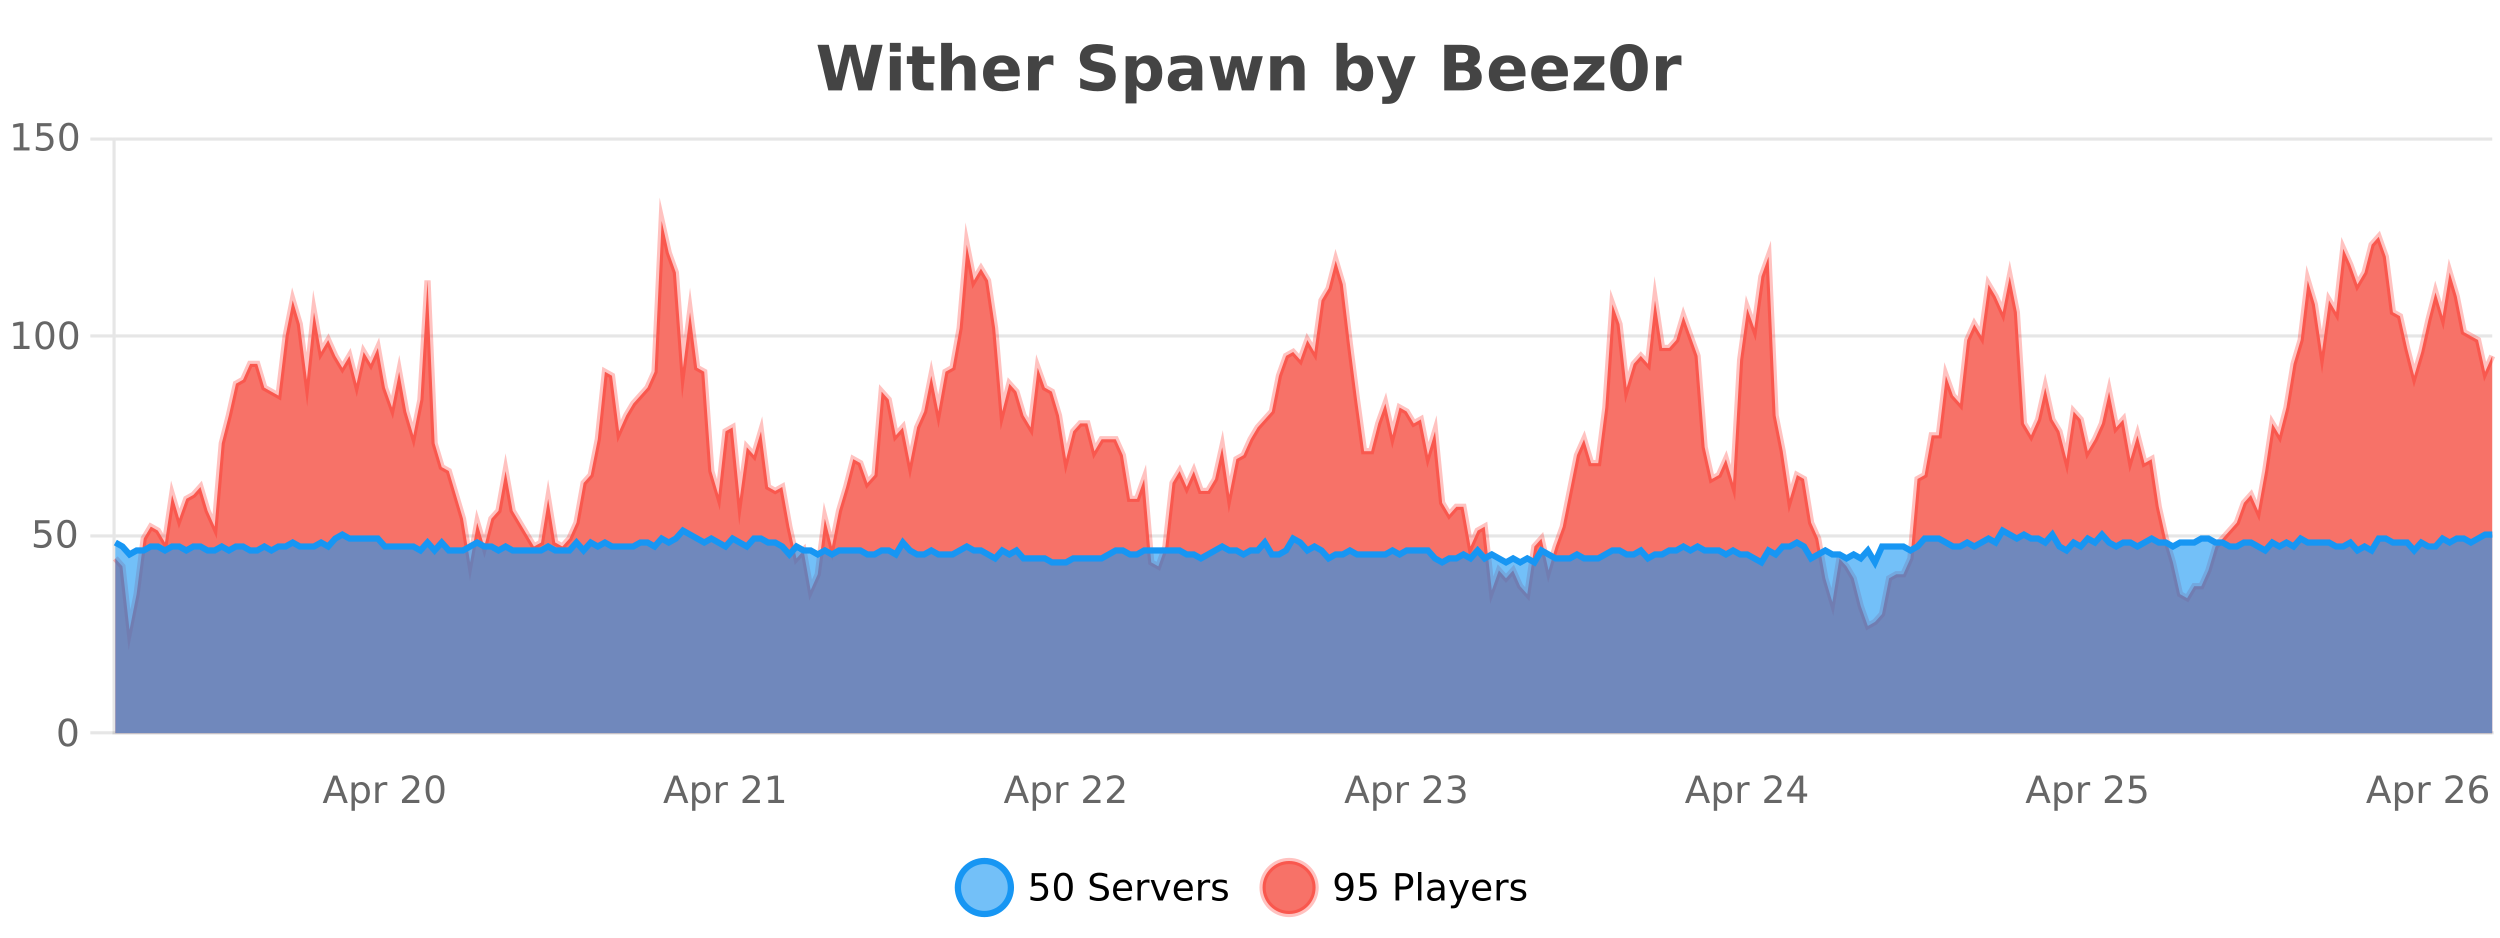 <?xml version="1.0" encoding="UTF-8"?>
<svg xmlns="http://www.w3.org/2000/svg" xmlns:xlink="http://www.w3.org/1999/xlink" width="800pt" height="300pt" viewBox="0 0 800 300" version="1.1">
<defs>
<clipPath id="clip1">
  <path d="M 278 263 L 352 263 L 352 300 L 278 300 Z M 278 263 "/>
</clipPath>
<clipPath id="clip2">
  <path d="M 375 263 L 450 263 L 450 300 L 375 300 Z M 375 263 "/>
</clipPath>
<clipPath id="clip3">
  <path d="M 36.906 70 L 797.512 70 L 797.512 234.602 L 36.906 234.602 Z M 36.906 70 "/>
</clipPath>
<clipPath id="clip4">
  <path d="M 35.906 43 L 798.516 43 L 798.516 230 L 35.906 230 Z M 35.906 43 "/>
</clipPath>
<clipPath id="clip5">
  <path d="M 36.906 169 L 797.512 169 L 797.512 234.602 L 36.906 234.602 Z M 36.906 169 "/>
</clipPath>
<clipPath id="clip6">
  <path d="M 35.906 141 L 798.516 141 L 798.516 209 L 35.906 209 Z M 35.906 141 "/>
</clipPath>
</defs>
<g id="surface4800721">
<rect x="0" y="0" width="800" height="300" style="fill:rgb(100%,100%,100%);fill-opacity:1;stroke:none;"/>
<path style="fill:none;stroke-width:1;stroke-linecap:butt;stroke-linejoin:miter;stroke:rgb(0%,0%,0%);stroke-opacity:0.098;stroke-miterlimit:10;" d="M 37 234.5 L 797.512 234.5 "/>
<path style="fill:none;stroke-width:1;stroke-linecap:butt;stroke-linejoin:miter;stroke:rgb(0%,0%,0%);stroke-opacity:0.098;stroke-miterlimit:10;" d="M 28.906 234.5 L 36 234.5 "/>
<path style="fill:none;stroke-width:1;stroke-linecap:butt;stroke-linejoin:miter;stroke:rgb(0%,0%,0%);stroke-opacity:0.098;stroke-miterlimit:10;" d="M 37 171.5 L 797.512 171.5 "/>
<path style="fill:none;stroke-width:1;stroke-linecap:butt;stroke-linejoin:miter;stroke:rgb(0%,0%,0%);stroke-opacity:0.098;stroke-miterlimit:10;" d="M 28.906 171.5 L 36 171.5 "/>
<path style="fill:none;stroke-width:1;stroke-linecap:butt;stroke-linejoin:miter;stroke:rgb(0%,0%,0%);stroke-opacity:0.098;stroke-miterlimit:10;" d="M 37 107.5 L 797.512 107.5 "/>
<path style="fill:none;stroke-width:1;stroke-linecap:butt;stroke-linejoin:miter;stroke:rgb(0%,0%,0%);stroke-opacity:0.098;stroke-miterlimit:10;" d="M 28.906 107.5 L 36 107.5 "/>
<path style="fill:none;stroke-width:1;stroke-linecap:butt;stroke-linejoin:miter;stroke:rgb(0%,0%,0%);stroke-opacity:0.098;stroke-miterlimit:10;" d="M 37 44.5 L 797.512 44.5 "/>
<path style="fill:none;stroke-width:1;stroke-linecap:butt;stroke-linejoin:miter;stroke:rgb(0%,0%,0%);stroke-opacity:0.098;stroke-miterlimit:10;" d="M 28.906 44.5 L 36 44.5 "/>
<path style=" stroke:none;fill-rule:nonzero;fill:rgb(9.02%,58.824%,95.294%);fill-opacity:0.6;" d="M 323.488 284 C 323.488 288.688 319.688 292.484 315.004 292.484 C 310.316 292.484 306.52 288.688 306.52 284 C 306.52 279.312 310.316 275.516 315.004 275.516 C 319.688 275.516 323.488 279.312 323.488 284 Z M 323.488 284 "/>
<g clip-path="url(#clip1)" clip-rule="nonzero">
<path style="fill:none;stroke-width:2;stroke-linecap:butt;stroke-linejoin:miter;stroke:rgb(9.02%,58.824%,95.294%);stroke-opacity:1;stroke-miterlimit:10;" d="M 323.488 284 C 323.488 288.688 319.688 292.484 315.004 292.484 C 310.316 292.484 306.52 288.688 306.52 284 C 306.52 279.312 310.316 275.516 315.004 275.516 C 319.688 275.516 323.488 279.312 323.488 284 Z M 323.488 284 "/>
</g>
<path style=" stroke:none;fill-rule:nonzero;fill:rgb(0%,0%,0%);fill-opacity:1;" d="M 330.117 279.406 L 334.758 279.406 L 334.758 280.406 L 331.195 280.406 L 331.195 282.547 C 331.371 282.484 331.543 282.445 331.711 282.422 C 331.887 282.391 332.059 282.375 332.227 282.375 C 333.203 282.375 333.98 282.648 334.555 283.188 C 335.125 283.719 335.414 284.438 335.414 285.344 C 335.414 286.293 335.117 287.027 334.523 287.547 C 333.938 288.07 333.117 288.328 332.055 288.328 C 331.68 288.328 331.297 288.297 330.914 288.234 C 330.539 288.172 330.148 288.078 329.742 287.953 L 329.742 286.766 C 330.094 286.953 330.461 287.094 330.836 287.188 C 331.211 287.281 331.605 287.328 332.023 287.328 C 332.699 287.328 333.234 287.152 333.633 286.797 C 334.027 286.445 334.227 285.961 334.227 285.344 C 334.227 284.742 334.027 284.262 333.633 283.906 C 333.234 283.555 332.699 283.375 332.023 283.375 C 331.711 283.375 331.391 283.414 331.07 283.484 C 330.758 283.547 330.438 283.652 330.117 283.797 Z M 340.266 280.188 C 339.66 280.188 339.203 280.492 338.891 281.094 C 338.586 281.688 338.438 282.59 338.438 283.797 C 338.438 284.996 338.586 285.898 338.891 286.5 C 339.203 287.094 339.66 287.391 340.266 287.391 C 340.879 287.391 341.336 287.094 341.641 286.5 C 341.953 285.898 342.109 284.996 342.109 283.797 C 342.109 282.59 341.953 281.688 341.641 281.094 C 341.336 280.492 340.879 280.188 340.266 280.188 Z M 340.266 279.25 C 341.242 279.25 341.992 279.641 342.516 280.422 C 343.035 281.195 343.297 282.32 343.297 283.797 C 343.297 285.266 343.035 286.391 342.516 287.172 C 341.992 287.945 341.242 288.328 340.266 288.328 C 339.285 288.328 338.535 287.945 338.016 287.172 C 337.504 286.391 337.25 285.266 337.25 283.797 C 337.25 282.32 337.504 281.195 338.016 280.422 C 338.535 279.641 339.285 279.25 340.266 279.25 Z M 354.324 279.688 L 354.324 280.844 C 353.875 280.637 353.449 280.48 353.043 280.375 C 352.645 280.262 352.266 280.203 351.902 280.203 C 351.254 280.203 350.754 280.328 350.402 280.578 C 350.059 280.828 349.887 281.188 349.887 281.656 C 349.887 282.043 350 282.336 350.23 282.531 C 350.457 282.73 350.902 282.887 351.559 283 L 352.262 283.156 C 353.145 283.324 353.797 283.621 354.215 284.047 C 354.641 284.465 354.855 285.027 354.855 285.734 C 354.855 286.59 354.566 287.234 353.996 287.672 C 353.434 288.109 352.598 288.328 351.496 288.328 C 351.09 288.328 350.652 288.281 350.184 288.188 C 349.715 288.094 349.23 287.953 348.73 287.766 L 348.73 286.547 C 349.207 286.82 349.676 287.023 350.137 287.156 C 350.605 287.293 351.059 287.359 351.496 287.359 C 352.172 287.359 352.691 287.23 353.059 286.969 C 353.434 286.699 353.621 286.32 353.621 285.828 C 353.621 285.402 353.484 285.07 353.215 284.828 C 352.953 284.578 352.52 284.398 351.918 284.281 L 351.199 284.141 C 350.312 283.965 349.672 283.688 349.277 283.312 C 348.891 282.938 348.699 282.418 348.699 281.75 C 348.699 280.969 348.969 280.359 349.512 279.922 C 350.051 279.477 350.801 279.25 351.762 279.25 C 352.176 279.25 352.594 279.289 353.012 279.359 C 353.438 279.434 353.875 279.543 354.324 279.688 Z M 362.27 284.609 L 362.27 285.125 L 357.301 285.125 C 357.352 285.875 357.574 286.445 357.973 286.828 C 358.379 287.215 358.934 287.406 359.645 287.406 C 360.059 287.406 360.461 287.359 360.848 287.266 C 361.242 287.164 361.633 287.008 362.02 286.797 L 362.02 287.828 C 361.621 287.984 361.223 288.105 360.816 288.188 C 360.41 288.281 359.996 288.328 359.582 288.328 C 358.539 288.328 357.711 288.027 357.098 287.422 C 356.48 286.809 356.176 285.98 356.176 284.938 C 356.176 283.867 356.465 283.016 357.051 282.391 C 357.633 281.758 358.414 281.438 359.395 281.438 C 360.277 281.438 360.977 281.727 361.488 282.297 C 362.008 282.859 362.27 283.633 362.27 284.609 Z M 361.191 284.281 C 361.18 283.699 361.012 283.23 360.691 282.875 C 360.367 282.523 359.941 282.344 359.41 282.344 C 358.805 282.344 358.32 282.516 357.957 282.859 C 357.602 283.203 357.398 283.684 357.348 284.297 Z M 367.84 282.594 C 367.715 282.531 367.578 282.484 367.434 282.453 C 367.297 282.414 367.141 282.391 366.965 282.391 C 366.359 282.391 365.891 282.59 365.559 282.984 C 365.234 283.383 365.074 283.953 365.074 284.703 L 365.074 288.156 L 363.996 288.156 L 363.996 281.594 L 365.074 281.594 L 365.074 282.609 C 365.301 282.215 365.598 281.922 365.965 281.734 C 366.328 281.539 366.77 281.438 367.293 281.438 C 367.363 281.438 367.441 281.445 367.527 281.453 C 367.621 281.465 367.719 281.48 367.824 281.5 Z M 368.195 281.594 L 369.336 281.594 L 371.383 287.094 L 373.445 281.594 L 374.586 281.594 L 372.117 288.156 L 370.648 288.156 Z M 381.688 284.609 L 381.688 285.125 L 376.719 285.125 C 376.77 285.875 376.992 286.445 377.391 286.828 C 377.797 287.215 378.352 287.406 379.062 287.406 C 379.477 287.406 379.879 287.359 380.266 287.266 C 380.66 287.164 381.051 287.008 381.438 286.797 L 381.438 287.828 C 381.039 287.984 380.641 288.105 380.234 288.188 C 379.828 288.281 379.414 288.328 379 288.328 C 377.957 288.328 377.129 288.027 376.516 287.422 C 375.898 286.809 375.594 285.98 375.594 284.938 C 375.594 283.867 375.883 283.016 376.469 282.391 C 377.051 281.758 377.832 281.438 378.812 281.438 C 379.695 281.438 380.395 281.727 380.906 282.297 C 381.426 282.859 381.688 283.633 381.688 284.609 Z M 380.609 284.281 C 380.598 283.699 380.43 283.23 380.109 282.875 C 379.785 282.523 379.359 282.344 378.828 282.344 C 378.223 282.344 377.738 282.516 377.375 282.859 C 377.02 283.203 376.816 283.684 376.766 284.297 Z M 387.258 282.594 C 387.133 282.531 386.996 282.484 386.852 282.453 C 386.715 282.414 386.559 282.391 386.383 282.391 C 385.777 282.391 385.309 282.59 384.977 282.984 C 384.652 283.383 384.492 283.953 384.492 284.703 L 384.492 288.156 L 383.414 288.156 L 383.414 281.594 L 384.492 281.594 L 384.492 282.609 C 384.719 282.215 385.016 281.922 385.383 281.734 C 385.746 281.539 386.188 281.438 386.711 281.438 C 386.781 281.438 386.859 281.445 386.945 281.453 C 387.039 281.465 387.137 281.48 387.242 281.5 Z M 392.566 281.781 L 392.566 282.812 C 392.262 282.656 391.945 282.543 391.613 282.469 C 391.289 282.387 390.949 282.344 390.598 282.344 C 390.066 282.344 389.664 282.43 389.395 282.594 C 389.121 282.75 388.988 282.996 388.988 283.328 C 388.988 283.578 389.082 283.777 389.27 283.922 C 389.465 284.059 389.855 284.188 390.441 284.312 L 390.801 284.406 C 391.57 284.562 392.117 284.793 392.441 285.094 C 392.762 285.398 392.926 285.812 392.926 286.344 C 392.926 286.961 392.68 287.445 392.191 287.797 C 391.711 288.152 391.051 288.328 390.207 288.328 C 389.852 288.328 389.48 288.289 389.098 288.219 C 388.723 288.156 388.324 288.059 387.91 287.922 L 387.91 286.797 C 388.305 287.008 388.695 287.164 389.082 287.266 C 389.465 287.371 389.852 287.422 390.238 287.422 C 390.738 287.422 391.121 287.34 391.395 287.172 C 391.676 286.996 391.816 286.746 391.816 286.422 C 391.816 286.133 391.715 285.906 391.52 285.75 C 391.32 285.594 390.887 285.445 390.223 285.297 L 389.848 285.219 C 389.18 285.074 388.695 284.855 388.395 284.562 C 388.102 284.273 387.957 283.875 387.957 283.375 C 387.957 282.75 388.176 282.273 388.613 281.938 C 389.051 281.605 389.668 281.438 390.473 281.438 C 390.867 281.438 391.242 281.469 391.598 281.531 C 391.949 281.586 392.273 281.668 392.566 281.781 Z M 325.004 277.016 "/>
<path style=" stroke:none;fill-rule:nonzero;fill:rgb(96.863%,44.706%,40.784%);fill-opacity:1;" d="M 420.988 284 C 420.988 288.688 417.191 292.484 412.504 292.484 C 407.82 292.484 404.02 288.688 404.02 284 C 404.02 279.312 407.82 275.516 412.504 275.516 C 417.191 275.516 420.988 279.312 420.988 284 Z M 420.988 284 "/>
<g clip-path="url(#clip2)" clip-rule="nonzero">
<path style="fill:none;stroke-width:2;stroke-linecap:butt;stroke-linejoin:miter;stroke:rgb(100%,4.706%,0%);stroke-opacity:0.247;stroke-miterlimit:10;" d="M 420.988 284 C 420.988 288.688 417.191 292.484 412.504 292.484 C 407.82 292.484 404.02 288.688 404.02 284 C 404.02 279.312 407.82 275.516 412.504 275.516 C 417.191 275.516 420.988 279.312 420.988 284 Z M 420.988 284 "/>
</g>
<path style=" stroke:none;fill-rule:nonzero;fill:rgb(0%,0%,0%);fill-opacity:1;" d="M 427.633 287.969 L 427.633 286.891 C 427.934 287.039 428.234 287.148 428.539 287.219 C 428.84 287.293 429.141 287.328 429.445 287.328 C 430.227 287.328 430.82 287.07 431.227 286.547 C 431.641 286.016 431.875 285.215 431.93 284.141 C 431.711 284.484 431.422 284.746 431.07 284.922 C 430.727 285.102 430.34 285.188 429.914 285.188 C 429.039 285.188 428.344 284.93 427.836 284.406 C 427.324 283.875 427.07 283.148 427.07 282.219 C 427.07 281.324 427.336 280.605 427.867 280.062 C 428.398 279.523 429.105 279.25 429.992 279.25 C 431 279.25 431.773 279.641 432.305 280.422 C 432.844 281.195 433.117 282.32 433.117 283.797 C 433.117 285.172 432.789 286.273 432.133 287.094 C 431.477 287.918 430.594 288.328 429.492 288.328 C 429.188 288.328 428.887 288.297 428.586 288.234 C 428.281 288.18 427.965 288.094 427.633 287.969 Z M 429.992 284.266 C 430.523 284.266 430.945 284.086 431.258 283.719 C 431.57 283.355 431.727 282.855 431.727 282.219 C 431.727 281.594 431.57 281.102 431.258 280.734 C 430.945 280.371 430.523 280.188 429.992 280.188 C 429.461 280.188 429.039 280.371 428.727 280.734 C 428.422 281.102 428.273 281.594 428.273 282.219 C 428.273 282.855 428.422 283.355 428.727 283.719 C 429.039 284.086 429.461 284.266 429.992 284.266 Z M 435.25 279.406 L 439.891 279.406 L 439.891 280.406 L 436.328 280.406 L 436.328 282.547 C 436.504 282.484 436.676 282.445 436.844 282.422 C 437.02 282.391 437.191 282.375 437.359 282.375 C 438.336 282.375 439.113 282.648 439.688 283.188 C 440.258 283.719 440.547 284.438 440.547 285.344 C 440.547 286.293 440.25 287.027 439.656 287.547 C 439.07 288.07 438.25 288.328 437.188 288.328 C 436.812 288.328 436.43 288.297 436.047 288.234 C 435.672 288.172 435.281 288.078 434.875 287.953 L 434.875 286.766 C 435.227 286.953 435.594 287.094 435.969 287.188 C 436.344 287.281 436.738 287.328 437.156 287.328 C 437.832 287.328 438.367 287.152 438.766 286.797 C 439.16 286.445 439.359 285.961 439.359 285.344 C 439.359 284.742 439.16 284.262 438.766 283.906 C 438.367 283.555 437.832 283.375 437.156 283.375 C 436.844 283.375 436.523 283.414 436.203 283.484 C 435.891 283.547 435.57 283.652 435.25 283.797 Z M 447.762 280.375 L 447.762 283.672 L 449.246 283.672 C 449.797 283.672 450.223 283.531 450.527 283.25 C 450.828 282.961 450.98 282.547 450.98 282.016 C 450.98 281.496 450.828 281.094 450.527 280.812 C 450.223 280.523 449.797 280.375 449.246 280.375 Z M 446.574 279.406 L 449.246 279.406 C 450.234 279.406 450.98 279.633 451.48 280.078 C 451.98 280.516 452.23 281.164 452.23 282.016 C 452.23 282.883 451.98 283.539 451.48 283.984 C 450.98 284.422 450.234 284.641 449.246 284.641 L 447.762 284.641 L 447.762 288.156 L 446.574 288.156 Z M 453.766 279.031 L 454.844 279.031 L 454.844 288.156 L 453.766 288.156 Z M 460.082 284.859 C 459.215 284.859 458.613 284.961 458.27 285.156 C 457.934 285.355 457.77 285.695 457.77 286.172 C 457.77 286.559 457.895 286.867 458.145 287.094 C 458.402 287.312 458.746 287.422 459.176 287.422 C 459.777 287.422 460.258 287.215 460.613 286.797 C 460.977 286.371 461.16 285.805 461.16 285.094 L 461.16 284.859 Z M 462.238 284.406 L 462.238 288.156 L 461.16 288.156 L 461.16 287.156 C 460.91 287.555 460.602 287.852 460.238 288.047 C 459.871 288.234 459.426 288.328 458.895 288.328 C 458.215 288.328 457.68 288.141 457.285 287.766 C 456.887 287.383 456.691 286.875 456.691 286.25 C 456.691 285.512 456.934 284.953 457.426 284.578 C 457.926 284.203 458.664 284.016 459.645 284.016 L 461.16 284.016 L 461.16 283.906 C 461.16 283.406 460.992 283.023 460.66 282.75 C 460.336 282.48 459.883 282.344 459.301 282.344 C 458.926 282.344 458.555 282.391 458.191 282.484 C 457.836 282.578 457.496 282.715 457.176 282.891 L 457.176 281.891 C 457.57 281.734 457.949 281.621 458.316 281.547 C 458.691 281.477 459.055 281.438 459.41 281.438 C 460.355 281.438 461.066 281.684 461.535 282.172 C 462.004 282.664 462.238 283.406 462.238 284.406 Z M 467.188 288.766 C 466.883 289.547 466.586 290.055 466.297 290.297 C 466.004 290.535 465.617 290.656 465.141 290.656 L 464.281 290.656 L 464.281 289.75 L 464.906 289.75 C 465.207 289.75 465.438 289.676 465.594 289.531 C 465.758 289.395 465.941 289.066 466.141 288.547 L 466.344 288.047 L 463.688 281.594 L 464.828 281.594 L 466.875 286.719 L 468.938 281.594 L 470.078 281.594 Z M 477.18 284.609 L 477.18 285.125 L 472.211 285.125 C 472.262 285.875 472.484 286.445 472.883 286.828 C 473.289 287.215 473.844 287.406 474.555 287.406 C 474.969 287.406 475.371 287.359 475.758 287.266 C 476.152 287.164 476.543 287.008 476.93 286.797 L 476.93 287.828 C 476.531 287.984 476.133 288.105 475.727 288.188 C 475.32 288.281 474.906 288.328 474.492 288.328 C 473.449 288.328 472.621 288.027 472.008 287.422 C 471.391 286.809 471.086 285.98 471.086 284.938 C 471.086 283.867 471.375 283.016 471.961 282.391 C 472.543 281.758 473.324 281.438 474.305 281.438 C 475.188 281.438 475.887 281.727 476.398 282.297 C 476.918 282.859 477.18 283.633 477.18 284.609 Z M 476.102 284.281 C 476.09 283.699 475.922 283.23 475.602 282.875 C 475.277 282.523 474.852 282.344 474.32 282.344 C 473.715 282.344 473.23 282.516 472.867 282.859 C 472.512 283.203 472.309 283.684 472.258 284.297 Z M 482.75 282.594 C 482.625 282.531 482.488 282.484 482.344 282.453 C 482.207 282.414 482.051 282.391 481.875 282.391 C 481.27 282.391 480.801 282.59 480.469 282.984 C 480.145 283.383 479.984 283.953 479.984 284.703 L 479.984 288.156 L 478.906 288.156 L 478.906 281.594 L 479.984 281.594 L 479.984 282.609 C 480.211 282.215 480.508 281.922 480.875 281.734 C 481.238 281.539 481.68 281.438 482.203 281.438 C 482.273 281.438 482.352 281.445 482.438 281.453 C 482.531 281.465 482.629 281.48 482.734 281.5 Z M 488.055 281.781 L 488.055 282.812 C 487.75 282.656 487.434 282.543 487.102 282.469 C 486.777 282.387 486.438 282.344 486.086 282.344 C 485.555 282.344 485.152 282.43 484.883 282.594 C 484.609 282.75 484.477 282.996 484.477 283.328 C 484.477 283.578 484.57 283.777 484.758 283.922 C 484.953 284.059 485.344 284.188 485.93 284.312 L 486.289 284.406 C 487.059 284.562 487.605 284.793 487.93 285.094 C 488.25 285.398 488.414 285.812 488.414 286.344 C 488.414 286.961 488.168 287.445 487.68 287.797 C 487.199 288.152 486.539 288.328 485.695 288.328 C 485.34 288.328 484.969 288.289 484.586 288.219 C 484.211 288.156 483.812 288.059 483.398 287.922 L 483.398 286.797 C 483.793 287.008 484.184 287.164 484.57 287.266 C 484.953 287.371 485.34 287.422 485.727 287.422 C 486.227 287.422 486.609 287.34 486.883 287.172 C 487.164 286.996 487.305 286.746 487.305 286.422 C 487.305 286.133 487.203 285.906 487.008 285.75 C 486.809 285.594 486.375 285.445 485.711 285.297 L 485.336 285.219 C 484.668 285.074 484.184 284.855 483.883 284.562 C 483.59 284.273 483.445 283.875 483.445 283.375 C 483.445 282.75 483.664 282.273 484.102 281.938 C 484.539 281.605 485.156 281.438 485.961 281.438 C 486.355 281.438 486.73 281.469 487.086 281.531 C 487.438 281.586 487.762 281.668 488.055 281.781 Z M 422.504 277.016 "/>
<path style=" stroke:none;fill-rule:nonzero;fill:rgb(26.667%,26.667%,26.667%);fill-opacity:1;" d="M 261.594 14.344 L 265.203 14.344 L 267.719 24.938 L 270.219 14.344 L 273.844 14.344 L 276.344 24.938 L 278.859 14.344 L 282.438 14.344 L 279 28.922 L 274.656 28.922 L 272.016 17.844 L 269.406 28.922 L 265.062 28.922 Z M 284.75 17.984 L 288.234 17.984 L 288.234 28.922 L 284.75 28.922 Z M 284.75 13.719 L 288.234 13.719 L 288.234 16.578 L 284.75 16.578 Z M 295.414 14.875 L 295.414 17.984 L 299.023 17.984 L 299.023 20.484 L 295.414 20.484 L 295.414 25.125 C 295.414 25.637 295.512 25.98 295.711 26.156 C 295.918 26.336 296.32 26.422 296.914 26.422 L 298.711 26.422 L 298.711 28.922 L 295.711 28.922 C 294.336 28.922 293.355 28.637 292.773 28.062 C 292.199 27.48 291.914 26.5 291.914 25.125 L 291.914 20.484 L 290.18 20.484 L 290.18 17.984 L 291.914 17.984 L 291.914 14.875 Z M 312.148 22.266 L 312.148 28.922 L 308.633 28.922 L 308.633 23.844 C 308.633 22.887 308.609 22.23 308.57 21.875 C 308.527 21.512 308.453 21.246 308.352 21.078 C 308.215 20.852 308.027 20.672 307.789 20.547 C 307.559 20.422 307.293 20.359 306.992 20.359 C 306.262 20.359 305.688 20.641 305.273 21.203 C 304.855 21.766 304.648 22.547 304.648 23.547 L 304.648 28.922 L 301.164 28.922 L 301.164 13.719 L 304.648 13.719 L 304.648 19.578 C 305.18 18.945 305.742 18.477 306.336 18.172 C 306.93 17.871 307.578 17.719 308.289 17.719 C 309.559 17.719 310.516 18.109 311.164 18.891 C 311.82 19.664 312.148 20.789 312.148 22.266 Z M 326.309 23.422 L 326.309 24.422 L 318.137 24.422 C 318.219 25.246 318.516 25.859 319.027 26.266 C 319.535 26.672 320.246 26.875 321.152 26.875 C 321.891 26.875 322.645 26.766 323.418 26.547 C 324.188 26.328 324.98 26 325.793 25.562 L 325.793 28.25 C 324.969 28.562 324.141 28.797 323.309 28.953 C 322.484 29.117 321.66 29.203 320.84 29.203 C 318.859 29.203 317.316 28.703 316.215 27.703 C 315.121 26.695 314.574 25.281 314.574 23.469 C 314.574 21.68 315.109 20.273 316.184 19.25 C 317.266 18.23 318.75 17.719 320.637 17.719 C 322.355 17.719 323.73 18.242 324.762 19.281 C 325.793 20.312 326.309 21.695 326.309 23.422 Z M 322.715 22.266 C 322.715 21.602 322.52 21.062 322.137 20.656 C 321.75 20.25 321.246 20.047 320.621 20.047 C 319.941 20.047 319.391 20.242 318.965 20.625 C 318.547 21 318.285 21.547 318.184 22.266 Z M 337.094 20.969 C 336.781 20.824 336.473 20.719 336.172 20.656 C 335.867 20.586 335.566 20.547 335.266 20.547 C 334.359 20.547 333.66 20.836 333.172 21.406 C 332.691 21.98 332.453 22.805 332.453 23.875 L 332.453 28.922 L 328.969 28.922 L 328.969 17.984 L 332.453 17.984 L 332.453 19.781 C 332.898 19.062 333.414 18.543 334 18.219 C 334.582 17.887 335.281 17.719 336.094 17.719 C 336.219 17.719 336.348 17.727 336.484 17.734 C 336.617 17.746 336.816 17.766 337.078 17.797 Z M 356.09 14.797 L 356.09 17.891 C 355.285 17.527 354.504 17.258 353.746 17.078 C 352.984 16.891 352.266 16.797 351.59 16.797 C 350.691 16.797 350.027 16.922 349.59 17.172 C 349.16 17.422 348.949 17.809 348.949 18.328 C 348.949 18.715 349.094 19.016 349.387 19.234 C 349.676 19.453 350.203 19.641 350.965 19.797 L 352.559 20.125 C 354.184 20.449 355.332 20.945 356.012 21.609 C 356.699 22.277 357.043 23.219 357.043 24.438 C 357.043 26.043 356.562 27.242 355.605 28.031 C 354.656 28.812 353.203 29.203 351.246 29.203 C 350.316 29.203 349.387 29.113 348.449 28.938 C 347.52 28.762 346.594 28.5 345.668 28.156 L 345.668 24.984 C 346.594 25.484 347.488 25.859 348.355 26.109 C 349.23 26.359 350.074 26.484 350.887 26.484 C 351.707 26.484 352.332 26.352 352.762 26.078 C 353.199 25.797 353.418 25.402 353.418 24.891 C 353.418 24.445 353.266 24.094 352.965 23.844 C 352.672 23.594 352.082 23.371 351.199 23.172 L 349.746 22.859 C 348.285 22.547 347.219 22.055 346.543 21.375 C 345.875 20.688 345.543 19.762 345.543 18.594 C 345.543 17.148 346.012 16.031 346.949 15.25 C 347.887 14.469 349.234 14.078 350.996 14.078 C 351.797 14.078 352.621 14.141 353.465 14.266 C 354.309 14.383 355.184 14.559 356.09 14.797 Z M 363.68 27.344 L 363.68 33.078 L 360.195 33.078 L 360.195 17.984 L 363.68 17.984 L 363.68 19.578 C 364.168 18.945 364.703 18.477 365.289 18.172 C 365.871 17.871 366.543 17.719 367.305 17.719 C 368.656 17.719 369.766 18.258 370.633 19.328 C 371.496 20.402 371.93 21.781 371.93 23.469 C 371.93 25.148 371.496 26.523 370.633 27.594 C 369.766 28.668 368.656 29.203 367.305 29.203 C 366.543 29.203 365.871 29.051 365.289 28.75 C 364.703 28.449 364.168 27.98 363.68 27.344 Z M 366.008 20.266 C 365.258 20.266 364.68 20.543 364.273 21.094 C 363.875 21.637 363.68 22.43 363.68 23.469 C 363.68 24.5 363.875 25.293 364.273 25.844 C 364.68 26.398 365.258 26.672 366.008 26.672 C 366.758 26.672 367.328 26.402 367.727 25.859 C 368.121 25.309 368.32 24.512 368.32 23.469 C 368.32 22.43 368.121 21.637 367.727 21.094 C 367.328 20.543 366.758 20.266 366.008 20.266 Z M 379.406 24 C 378.676 24 378.129 24.125 377.766 24.375 C 377.398 24.617 377.219 24.98 377.219 25.469 C 377.219 25.906 377.363 26.25 377.656 26.5 C 377.957 26.75 378.367 26.875 378.891 26.875 C 379.547 26.875 380.098 26.641 380.547 26.172 C 381.004 25.703 381.234 25.117 381.234 24.406 L 381.234 24 Z M 384.75 22.688 L 384.75 28.922 L 381.234 28.922 L 381.234 27.297 C 380.766 27.965 380.234 28.449 379.641 28.75 C 379.055 29.051 378.344 29.203 377.5 29.203 C 376.375 29.203 375.457 28.875 374.75 28.219 C 374.039 27.555 373.688 26.695 373.688 25.641 C 373.688 24.359 374.125 23.422 375 22.828 C 375.883 22.227 377.273 21.922 379.172 21.922 L 381.234 21.922 L 381.234 21.641 C 381.234 21.09 381.016 20.688 380.578 20.438 C 380.141 20.18 379.457 20.047 378.531 20.047 C 377.781 20.047 377.082 20.125 376.438 20.281 C 375.789 20.43 375.191 20.648 374.641 20.938 L 374.641 18.281 C 375.391 18.094 376.141 17.953 376.891 17.859 C 377.648 17.766 378.41 17.719 379.172 17.719 C 381.141 17.719 382.562 18.109 383.438 18.891 C 384.312 19.664 384.75 20.93 384.75 22.688 Z M 387.023 17.984 L 390.43 17.984 L 392.258 25.516 L 394.102 17.984 L 397.023 17.984 L 398.867 25.438 L 400.711 17.984 L 404.102 17.984 L 401.227 28.922 L 397.398 28.922 L 395.555 21.406 L 393.727 28.922 L 389.898 28.922 Z M 417.469 22.266 L 417.469 28.922 L 413.953 28.922 L 413.953 23.828 C 413.953 22.883 413.93 22.23 413.891 21.875 C 413.848 21.512 413.773 21.246 413.672 21.078 C 413.535 20.852 413.348 20.672 413.109 20.547 C 412.879 20.422 412.613 20.359 412.312 20.359 C 411.582 20.359 411.008 20.641 410.594 21.203 C 410.176 21.766 409.969 22.547 409.969 23.547 L 409.969 28.922 L 406.484 28.922 L 406.484 17.984 L 409.969 17.984 L 409.969 19.578 C 410.5 18.945 411.062 18.477 411.656 18.172 C 412.25 17.871 412.898 17.719 413.609 17.719 C 414.879 17.719 415.836 18.109 416.484 18.891 C 417.141 19.664 417.469 20.789 417.469 22.266 Z M 433.5 26.672 C 434.25 26.672 434.82 26.402 435.219 25.859 C 435.613 25.309 435.812 24.512 435.812 23.469 C 435.812 22.43 435.613 21.637 435.219 21.094 C 434.82 20.543 434.25 20.266 433.5 20.266 C 432.75 20.266 432.172 20.543 431.766 21.094 C 431.367 21.637 431.172 22.43 431.172 23.469 C 431.172 24.5 431.367 25.293 431.766 25.844 C 432.172 26.398 432.75 26.672 433.5 26.672 Z M 431.172 19.578 C 431.66 18.945 432.195 18.477 432.781 18.172 C 433.363 17.871 434.035 17.719 434.797 17.719 C 436.148 17.719 437.258 18.258 438.125 19.328 C 438.988 20.402 439.422 21.781 439.422 23.469 C 439.422 25.148 438.988 26.523 438.125 27.594 C 437.258 28.668 436.148 29.203 434.797 29.203 C 434.035 29.203 433.363 29.051 432.781 28.75 C 432.195 28.449 431.66 27.98 431.172 27.344 L 431.172 28.922 L 427.688 28.922 L 427.688 13.719 L 431.172 13.719 Z M 440.566 17.984 L 444.051 17.984 L 447.004 25.406 L 449.504 17.984 L 452.988 17.984 L 448.395 29.953 C 447.934 31.172 447.395 32.02 446.77 32.5 C 446.152 32.988 445.348 33.234 444.348 33.234 L 442.316 33.234 L 442.316 30.938 L 443.41 30.938 C 444.004 30.938 444.434 30.844 444.707 30.656 C 444.977 30.469 445.184 30.129 445.332 29.641 L 445.441 29.344 Z M 467.988 19.984 C 468.582 19.984 469.027 19.855 469.332 19.594 C 469.645 19.336 469.801 18.949 469.801 18.438 C 469.801 17.938 469.645 17.559 469.332 17.297 C 469.027 17.039 468.582 16.906 467.988 16.906 L 465.91 16.906 L 465.91 19.984 Z M 468.113 26.359 C 468.871 26.359 469.441 26.203 469.816 25.891 C 470.199 25.57 470.395 25.086 470.395 24.438 C 470.395 23.805 470.207 23.328 469.832 23.016 C 469.457 22.703 468.883 22.547 468.113 22.547 L 465.91 22.547 L 465.91 26.359 Z M 471.613 21.125 C 472.426 21.355 473.051 21.789 473.488 22.422 C 473.934 23.047 474.16 23.82 474.16 24.734 C 474.16 26.141 473.68 27.195 472.723 27.891 C 471.773 28.578 470.332 28.922 468.395 28.922 L 462.16 28.922 L 462.16 14.344 L 467.801 14.344 C 469.82 14.344 471.285 14.652 472.191 15.266 C 473.105 15.871 473.566 16.852 473.566 18.203 C 473.566 18.914 473.398 19.516 473.066 20.016 C 472.73 20.508 472.246 20.875 471.613 21.125 Z M 488.156 23.422 L 488.156 24.422 L 479.984 24.422 C 480.066 25.246 480.363 25.859 480.875 26.266 C 481.383 26.672 482.094 26.875 483 26.875 C 483.738 26.875 484.492 26.766 485.266 26.547 C 486.035 26.328 486.828 26 487.641 25.562 L 487.641 28.25 C 486.816 28.562 485.988 28.797 485.156 28.953 C 484.332 29.117 483.508 29.203 482.688 29.203 C 480.707 29.203 479.164 28.703 478.062 27.703 C 476.969 26.695 476.422 25.281 476.422 23.469 C 476.422 21.68 476.957 20.273 478.031 19.25 C 479.113 18.23 480.598 17.719 482.484 17.719 C 484.203 17.719 485.578 18.242 486.609 19.281 C 487.641 20.312 488.156 21.695 488.156 23.422 Z M 484.562 22.266 C 484.562 21.602 484.367 21.062 483.984 20.656 C 483.598 20.25 483.094 20.047 482.469 20.047 C 481.789 20.047 481.238 20.242 480.812 20.625 C 480.395 21 480.133 21.547 480.031 22.266 Z M 501.719 23.422 L 501.719 24.422 L 493.547 24.422 C 493.629 25.246 493.926 25.859 494.438 26.266 C 494.945 26.672 495.656 26.875 496.562 26.875 C 497.301 26.875 498.055 26.766 498.828 26.547 C 499.598 26.328 500.391 26 501.203 25.562 L 501.203 28.25 C 500.379 28.562 499.551 28.797 498.719 28.953 C 497.895 29.117 497.07 29.203 496.25 29.203 C 494.27 29.203 492.727 28.703 491.625 27.703 C 490.531 26.695 489.984 25.281 489.984 23.469 C 489.984 21.68 490.52 20.273 491.594 19.25 C 492.676 18.23 494.16 17.719 496.047 17.719 C 497.766 17.719 499.141 18.242 500.172 19.281 C 501.203 20.312 501.719 21.695 501.719 23.422 Z M 498.125 22.266 C 498.125 21.602 497.93 21.062 497.547 20.656 C 497.16 20.25 496.656 20.047 496.031 20.047 C 495.352 20.047 494.801 20.242 494.375 20.625 C 493.957 21 493.695 21.547 493.594 22.266 Z M 503.828 17.984 L 513.375 17.984 L 513.375 20.422 L 507.609 26.422 L 513.375 26.422 L 513.375 28.922 L 503.594 28.922 L 503.594 26.484 L 509.344 20.484 L 503.828 20.484 Z M 523.531 21.609 C 523.531 19.789 523.359 18.508 523.016 17.766 C 522.672 17.016 522.098 16.641 521.297 16.641 C 520.484 16.641 519.906 17.016 519.562 17.766 C 519.219 18.508 519.047 19.789 519.047 21.609 C 519.047 23.453 519.219 24.758 519.562 25.516 C 519.906 26.266 520.484 26.641 521.297 26.641 C 522.098 26.641 522.672 26.266 523.016 25.516 C 523.359 24.758 523.531 23.453 523.531 21.609 Z M 527.281 21.641 C 527.281 24.059 526.758 25.922 525.719 27.234 C 524.676 28.547 523.203 29.203 521.297 29.203 C 519.367 29.203 517.883 28.547 516.844 27.234 C 515.801 25.922 515.281 24.059 515.281 21.641 C 515.281 19.227 515.801 17.359 516.844 16.047 C 517.883 14.734 519.367 14.078 521.297 14.078 C 523.203 14.078 524.676 14.734 525.719 16.047 C 526.758 17.359 527.281 19.227 527.281 21.641 Z M 538.059 20.969 C 537.746 20.824 537.438 20.719 537.137 20.656 C 536.832 20.586 536.531 20.547 536.23 20.547 C 535.324 20.547 534.625 20.836 534.137 21.406 C 533.656 21.98 533.418 22.805 533.418 23.875 L 533.418 28.922 L 529.934 28.922 L 529.934 17.984 L 533.418 17.984 L 533.418 19.781 C 533.863 19.062 534.379 18.543 534.965 18.219 C 535.547 17.887 536.246 17.719 537.059 17.719 C 537.184 17.719 537.312 17.727 537.449 17.734 C 537.582 17.746 537.781 17.766 538.043 17.797 Z M 261 10.359 "/>
<path style="fill:none;stroke-width:1;stroke-linecap:butt;stroke-linejoin:miter;stroke:rgb(0%,0%,0%);stroke-opacity:0.098;stroke-miterlimit:10;" d="M 36 234.5 L 798 234.5 "/>
<path style=" stroke:none;fill-rule:nonzero;fill:rgb(40%,40%,40%);fill-opacity:1;" d="M 107.293 249.375 L 105.684 253.719 L 108.902 253.719 Z M 106.621 248.203 L 107.965 248.203 L 111.293 256.953 L 110.059 256.953 L 109.262 254.703 L 105.324 254.703 L 104.527 256.953 L 103.277 256.953 Z M 113.562 255.969 L 113.562 259.453 L 112.484 259.453 L 112.484 250.391 L 113.562 250.391 L 113.562 251.391 C 113.789 250.996 114.078 250.703 114.422 250.516 C 114.766 250.328 115.176 250.234 115.656 250.234 C 116.457 250.234 117.109 250.555 117.609 251.188 C 118.109 251.812 118.359 252.641 118.359 253.672 C 118.359 254.703 118.109 255.539 117.609 256.172 C 117.109 256.809 116.457 257.125 115.656 257.125 C 115.176 257.125 114.766 257.031 114.422 256.844 C 114.078 256.648 113.789 256.355 113.562 255.969 Z M 117.234 253.672 C 117.234 252.883 117.066 252.262 116.734 251.812 C 116.41 251.367 115.969 251.141 115.406 251.141 C 114.832 251.141 114.379 251.367 114.047 251.812 C 113.723 252.262 113.562 252.883 113.562 253.672 C 113.562 254.465 113.723 255.09 114.047 255.547 C 114.379 255.996 114.832 256.219 115.406 256.219 C 115.969 256.219 116.41 255.996 116.734 255.547 C 117.066 255.09 117.234 254.465 117.234 253.672 Z M 123.945 251.391 C 123.82 251.328 123.684 251.281 123.539 251.25 C 123.402 251.211 123.246 251.188 123.07 251.188 C 122.465 251.188 121.996 251.387 121.664 251.781 C 121.34 252.18 121.18 252.75 121.18 253.5 L 121.18 256.953 L 120.102 256.953 L 120.102 250.391 L 121.18 250.391 L 121.18 251.406 C 121.406 251.012 121.703 250.719 122.07 250.531 C 122.434 250.336 122.875 250.234 123.398 250.234 C 123.469 250.234 123.547 250.242 123.633 250.25 C 123.727 250.262 123.824 250.277 123.93 250.297 Z M 130.055 255.953 L 134.195 255.953 L 134.195 256.953 L 128.633 256.953 L 128.633 255.953 C 129.078 255.496 129.688 254.875 130.461 254.094 C 131.242 253.305 131.73 252.793 131.93 252.562 C 132.312 252.148 132.578 251.793 132.727 251.5 C 132.883 251.199 132.961 250.906 132.961 250.625 C 132.961 250.156 132.793 249.777 132.461 249.484 C 132.137 249.195 131.715 249.047 131.195 249.047 C 130.82 249.047 130.422 249.109 130.008 249.234 C 129.602 249.359 129.164 249.559 128.695 249.828 L 128.695 248.625 C 129.172 248.438 129.617 248.297 130.023 248.203 C 130.438 248.102 130.82 248.047 131.164 248.047 C 132.07 248.047 132.793 248.277 133.336 248.734 C 133.875 249.184 134.148 249.789 134.148 250.547 C 134.148 250.902 134.078 251.242 133.945 251.562 C 133.809 251.887 133.562 252.266 133.211 252.703 C 133.105 252.82 132.793 253.148 132.273 253.688 C 131.75 254.23 131.012 254.984 130.055 255.953 Z M 139.203 248.984 C 138.598 248.984 138.141 249.289 137.828 249.891 C 137.523 250.484 137.375 251.387 137.375 252.594 C 137.375 253.793 137.523 254.695 137.828 255.297 C 138.141 255.891 138.598 256.188 139.203 256.188 C 139.816 256.188 140.273 255.891 140.578 255.297 C 140.891 254.695 141.047 253.793 141.047 252.594 C 141.047 251.387 140.891 250.484 140.578 249.891 C 140.273 249.289 139.816 248.984 139.203 248.984 Z M 139.203 248.047 C 140.18 248.047 140.93 248.438 141.453 249.219 C 141.973 249.992 142.234 251.117 142.234 252.594 C 142.234 254.062 141.973 255.188 141.453 255.969 C 140.93 256.742 140.18 257.125 139.203 257.125 C 138.223 257.125 137.473 256.742 136.953 255.969 C 136.441 255.188 136.188 254.062 136.188 252.594 C 136.188 251.117 136.441 249.992 136.953 249.219 C 137.473 248.438 138.223 248.047 139.203 248.047 Z M 103.184 245.816 "/>
<path style=" stroke:none;fill-rule:nonzero;fill:rgb(40%,40%,40%);fill-opacity:1;" d="M 216.273 249.375 L 214.664 253.719 L 217.883 253.719 Z M 215.602 248.203 L 216.945 248.203 L 220.273 256.953 L 219.039 256.953 L 218.242 254.703 L 214.305 254.703 L 213.508 256.953 L 212.258 256.953 Z M 222.547 255.969 L 222.547 259.453 L 221.469 259.453 L 221.469 250.391 L 222.547 250.391 L 222.547 251.391 C 222.773 250.996 223.062 250.703 223.406 250.516 C 223.75 250.328 224.16 250.234 224.641 250.234 C 225.441 250.234 226.094 250.555 226.594 251.188 C 227.094 251.812 227.344 252.641 227.344 253.672 C 227.344 254.703 227.094 255.539 226.594 256.172 C 226.094 256.809 225.441 257.125 224.641 257.125 C 224.16 257.125 223.75 257.031 223.406 256.844 C 223.062 256.648 222.773 256.355 222.547 255.969 Z M 226.219 253.672 C 226.219 252.883 226.051 252.262 225.719 251.812 C 225.395 251.367 224.953 251.141 224.391 251.141 C 223.816 251.141 223.363 251.367 223.031 251.812 C 222.707 252.262 222.547 252.883 222.547 253.672 C 222.547 254.465 222.707 255.09 223.031 255.547 C 223.363 255.996 223.816 256.219 224.391 256.219 C 224.953 256.219 225.395 255.996 225.719 255.547 C 226.051 255.09 226.219 254.465 226.219 253.672 Z M 232.93 251.391 C 232.805 251.328 232.668 251.281 232.523 251.25 C 232.387 251.211 232.23 251.188 232.055 251.188 C 231.449 251.188 230.98 251.387 230.648 251.781 C 230.324 252.18 230.164 252.75 230.164 253.5 L 230.164 256.953 L 229.086 256.953 L 229.086 250.391 L 230.164 250.391 L 230.164 251.406 C 230.391 251.012 230.688 250.719 231.055 250.531 C 231.418 250.336 231.859 250.234 232.383 250.234 C 232.453 250.234 232.531 250.242 232.617 250.25 C 232.711 250.262 232.809 250.277 232.914 250.297 Z M 239.035 255.953 L 243.176 255.953 L 243.176 256.953 L 237.613 256.953 L 237.613 255.953 C 238.059 255.496 238.668 254.875 239.441 254.094 C 240.223 253.305 240.711 252.793 240.91 252.562 C 241.293 252.148 241.559 251.793 241.707 251.5 C 241.863 251.199 241.941 250.906 241.941 250.625 C 241.941 250.156 241.773 249.777 241.441 249.484 C 241.117 249.195 240.695 249.047 240.176 249.047 C 239.801 249.047 239.402 249.109 238.988 249.234 C 238.582 249.359 238.145 249.559 237.676 249.828 L 237.676 248.625 C 238.152 248.438 238.598 248.297 239.004 248.203 C 239.418 248.102 239.801 248.047 240.145 248.047 C 241.051 248.047 241.773 248.277 242.316 248.734 C 242.855 249.184 243.129 249.789 243.129 250.547 C 243.129 250.902 243.059 251.242 242.926 251.562 C 242.789 251.887 242.543 252.266 242.191 252.703 C 242.086 252.82 241.773 253.148 241.254 253.688 C 240.73 254.23 239.992 254.984 239.035 255.953 Z M 245.859 255.953 L 247.797 255.953 L 247.797 249.281 L 245.688 249.703 L 245.688 248.625 L 247.781 248.203 L 248.969 248.203 L 248.969 255.953 L 250.906 255.953 L 250.906 256.953 L 245.859 256.953 Z M 212.164 245.816 "/>
<path style=" stroke:none;fill-rule:nonzero;fill:rgb(40%,40%,40%);fill-opacity:1;" d="M 325.258 249.375 L 323.648 253.719 L 326.867 253.719 Z M 324.586 248.203 L 325.93 248.203 L 329.258 256.953 L 328.023 256.953 L 327.227 254.703 L 323.289 254.703 L 322.492 256.953 L 321.242 256.953 Z M 331.531 255.969 L 331.531 259.453 L 330.453 259.453 L 330.453 250.391 L 331.531 250.391 L 331.531 251.391 C 331.758 250.996 332.047 250.703 332.391 250.516 C 332.734 250.328 333.145 250.234 333.625 250.234 C 334.426 250.234 335.078 250.555 335.578 251.188 C 336.078 251.812 336.328 252.641 336.328 253.672 C 336.328 254.703 336.078 255.539 335.578 256.172 C 335.078 256.809 334.426 257.125 333.625 257.125 C 333.145 257.125 332.734 257.031 332.391 256.844 C 332.047 256.648 331.758 256.355 331.531 255.969 Z M 335.203 253.672 C 335.203 252.883 335.035 252.262 334.703 251.812 C 334.379 251.367 333.938 251.141 333.375 251.141 C 332.801 251.141 332.348 251.367 332.016 251.812 C 331.691 252.262 331.531 252.883 331.531 253.672 C 331.531 254.465 331.691 255.09 332.016 255.547 C 332.348 255.996 332.801 256.219 333.375 256.219 C 333.938 256.219 334.379 255.996 334.703 255.547 C 335.035 255.09 335.203 254.465 335.203 253.672 Z M 341.914 251.391 C 341.789 251.328 341.652 251.281 341.508 251.25 C 341.371 251.211 341.215 251.188 341.039 251.188 C 340.434 251.188 339.965 251.387 339.633 251.781 C 339.309 252.18 339.148 252.75 339.148 253.5 L 339.148 256.953 L 338.07 256.953 L 338.07 250.391 L 339.148 250.391 L 339.148 251.406 C 339.375 251.012 339.672 250.719 340.039 250.531 C 340.402 250.336 340.844 250.234 341.367 250.234 C 341.438 250.234 341.516 250.242 341.602 250.25 C 341.695 250.262 341.793 250.277 341.898 250.297 Z M 348.02 255.953 L 352.16 255.953 L 352.16 256.953 L 346.598 256.953 L 346.598 255.953 C 347.043 255.496 347.652 254.875 348.426 254.094 C 349.207 253.305 349.695 252.793 349.895 252.562 C 350.277 252.148 350.543 251.793 350.691 251.5 C 350.848 251.199 350.926 250.906 350.926 250.625 C 350.926 250.156 350.758 249.777 350.426 249.484 C 350.102 249.195 349.68 249.047 349.16 249.047 C 348.785 249.047 348.387 249.109 347.973 249.234 C 347.566 249.359 347.129 249.559 346.66 249.828 L 346.66 248.625 C 347.137 248.438 347.582 248.297 347.988 248.203 C 348.402 248.102 348.785 248.047 349.129 248.047 C 350.035 248.047 350.758 248.277 351.301 248.734 C 351.84 249.184 352.113 249.789 352.113 250.547 C 352.113 250.902 352.043 251.242 351.91 251.562 C 351.773 251.887 351.527 252.266 351.176 252.703 C 351.07 252.82 350.758 253.148 350.238 253.688 C 349.715 254.23 348.977 254.984 348.02 255.953 Z M 355.656 255.953 L 359.797 255.953 L 359.797 256.953 L 354.234 256.953 L 354.234 255.953 C 354.68 255.496 355.289 254.875 356.062 254.094 C 356.844 253.305 357.332 252.793 357.531 252.562 C 357.914 252.148 358.18 251.793 358.328 251.5 C 358.484 251.199 358.562 250.906 358.562 250.625 C 358.562 250.156 358.395 249.777 358.062 249.484 C 357.738 249.195 357.316 249.047 356.797 249.047 C 356.422 249.047 356.023 249.109 355.609 249.234 C 355.203 249.359 354.766 249.559 354.297 249.828 L 354.297 248.625 C 354.773 248.438 355.219 248.297 355.625 248.203 C 356.039 248.102 356.422 248.047 356.766 248.047 C 357.672 248.047 358.395 248.277 358.938 248.734 C 359.477 249.184 359.75 249.789 359.75 250.547 C 359.75 250.902 359.68 251.242 359.547 251.562 C 359.41 251.887 359.164 252.266 358.812 252.703 C 358.707 252.82 358.395 253.148 357.875 253.688 C 357.352 254.23 356.613 254.984 355.656 255.953 Z M 321.148 245.816 "/>
<path style=" stroke:none;fill-rule:nonzero;fill:rgb(40%,40%,40%);fill-opacity:1;" d="M 434.238 249.375 L 432.629 253.719 L 435.848 253.719 Z M 433.566 248.203 L 434.91 248.203 L 438.238 256.953 L 437.004 256.953 L 436.207 254.703 L 432.27 254.703 L 431.473 256.953 L 430.223 256.953 Z M 440.508 255.969 L 440.508 259.453 L 439.43 259.453 L 439.43 250.391 L 440.508 250.391 L 440.508 251.391 C 440.734 250.996 441.023 250.703 441.367 250.516 C 441.711 250.328 442.121 250.234 442.602 250.234 C 443.402 250.234 444.055 250.555 444.555 251.188 C 445.055 251.812 445.305 252.641 445.305 253.672 C 445.305 254.703 445.055 255.539 444.555 256.172 C 444.055 256.809 443.402 257.125 442.602 257.125 C 442.121 257.125 441.711 257.031 441.367 256.844 C 441.023 256.648 440.734 256.355 440.508 255.969 Z M 444.18 253.672 C 444.18 252.883 444.012 252.262 443.68 251.812 C 443.355 251.367 442.914 251.141 442.352 251.141 C 441.777 251.141 441.324 251.367 440.992 251.812 C 440.668 252.262 440.508 252.883 440.508 253.672 C 440.508 254.465 440.668 255.09 440.992 255.547 C 441.324 255.996 441.777 256.219 442.352 256.219 C 442.914 256.219 443.355 255.996 443.68 255.547 C 444.012 255.09 444.18 254.465 444.18 253.672 Z M 450.891 251.391 C 450.766 251.328 450.629 251.281 450.484 251.25 C 450.348 251.211 450.191 251.188 450.016 251.188 C 449.41 251.188 448.941 251.387 448.609 251.781 C 448.285 252.18 448.125 252.75 448.125 253.5 L 448.125 256.953 L 447.047 256.953 L 447.047 250.391 L 448.125 250.391 L 448.125 251.406 C 448.352 251.012 448.648 250.719 449.016 250.531 C 449.379 250.336 449.82 250.234 450.344 250.234 C 450.414 250.234 450.492 250.242 450.578 250.25 C 450.672 250.262 450.77 250.277 450.875 250.297 Z M 457 255.953 L 461.141 255.953 L 461.141 256.953 L 455.578 256.953 L 455.578 255.953 C 456.023 255.496 456.633 254.875 457.406 254.094 C 458.188 253.305 458.676 252.793 458.875 252.562 C 459.258 252.148 459.523 251.793 459.672 251.5 C 459.828 251.199 459.906 250.906 459.906 250.625 C 459.906 250.156 459.738 249.777 459.406 249.484 C 459.082 249.195 458.66 249.047 458.141 249.047 C 457.766 249.047 457.367 249.109 456.953 249.234 C 456.547 249.359 456.109 249.559 455.641 249.828 L 455.641 248.625 C 456.117 248.438 456.562 248.297 456.969 248.203 C 457.383 248.102 457.766 248.047 458.109 248.047 C 459.016 248.047 459.738 248.277 460.281 248.734 C 460.82 249.184 461.094 249.789 461.094 250.547 C 461.094 250.902 461.023 251.242 460.891 251.562 C 460.754 251.887 460.508 252.266 460.156 252.703 C 460.051 252.82 459.738 253.148 459.219 253.688 C 458.695 254.23 457.957 254.984 457 255.953 Z M 467.211 252.234 C 467.773 252.359 468.211 252.617 468.523 253 C 468.844 253.375 469.008 253.844 469.008 254.406 C 469.008 255.273 468.711 255.945 468.117 256.422 C 467.523 256.891 466.68 257.125 465.586 257.125 C 465.219 257.125 464.84 257.086 464.445 257.016 C 464.059 256.945 463.664 256.836 463.258 256.688 L 463.258 255.547 C 463.578 255.734 463.934 255.883 464.32 255.984 C 464.715 256.078 465.125 256.125 465.555 256.125 C 466.293 256.125 466.855 255.98 467.242 255.688 C 467.637 255.398 467.836 254.969 467.836 254.406 C 467.836 253.898 467.652 253.496 467.289 253.203 C 466.922 252.914 466.422 252.766 465.789 252.766 L 464.758 252.766 L 464.758 251.797 L 465.836 251.797 C 466.406 251.797 466.852 251.684 467.164 251.453 C 467.477 251.215 467.633 250.875 467.633 250.438 C 467.633 249.992 467.469 249.648 467.148 249.406 C 466.836 249.168 466.383 249.047 465.789 249.047 C 465.453 249.047 465.102 249.086 464.727 249.156 C 464.359 249.219 463.953 249.324 463.508 249.469 L 463.508 248.422 C 463.965 248.297 464.387 248.203 464.773 248.141 C 465.168 248.078 465.539 248.047 465.883 248.047 C 466.789 248.047 467.5 248.25 468.023 248.656 C 468.543 249.062 468.805 249.617 468.805 250.312 C 468.805 250.805 468.664 251.215 468.383 251.547 C 468.109 251.883 467.719 252.109 467.211 252.234 Z M 430.129 245.816 "/>
<path style=" stroke:none;fill-rule:nonzero;fill:rgb(40%,40%,40%);fill-opacity:1;" d="M 543.223 249.375 L 541.613 253.719 L 544.832 253.719 Z M 542.551 248.203 L 543.895 248.203 L 547.223 256.953 L 545.988 256.953 L 545.191 254.703 L 541.254 254.703 L 540.457 256.953 L 539.207 256.953 Z M 549.492 255.969 L 549.492 259.453 L 548.414 259.453 L 548.414 250.391 L 549.492 250.391 L 549.492 251.391 C 549.719 250.996 550.008 250.703 550.352 250.516 C 550.695 250.328 551.105 250.234 551.586 250.234 C 552.387 250.234 553.039 250.555 553.539 251.188 C 554.039 251.812 554.289 252.641 554.289 253.672 C 554.289 254.703 554.039 255.539 553.539 256.172 C 553.039 256.809 552.387 257.125 551.586 257.125 C 551.105 257.125 550.695 257.031 550.352 256.844 C 550.008 256.648 549.719 256.355 549.492 255.969 Z M 553.164 253.672 C 553.164 252.883 552.996 252.262 552.664 251.812 C 552.34 251.367 551.898 251.141 551.336 251.141 C 550.762 251.141 550.309 251.367 549.977 251.812 C 549.652 252.262 549.492 252.883 549.492 253.672 C 549.492 254.465 549.652 255.09 549.977 255.547 C 550.309 255.996 550.762 256.219 551.336 256.219 C 551.898 256.219 552.34 255.996 552.664 255.547 C 552.996 255.09 553.164 254.465 553.164 253.672 Z M 559.875 251.391 C 559.75 251.328 559.613 251.281 559.469 251.25 C 559.332 251.211 559.176 251.188 559 251.188 C 558.395 251.188 557.926 251.387 557.594 251.781 C 557.27 252.18 557.109 252.75 557.109 253.5 L 557.109 256.953 L 556.031 256.953 L 556.031 250.391 L 557.109 250.391 L 557.109 251.406 C 557.336 251.012 557.633 250.719 558 250.531 C 558.363 250.336 558.805 250.234 559.328 250.234 C 559.398 250.234 559.477 250.242 559.562 250.25 C 559.656 250.262 559.754 250.277 559.859 250.297 Z M 565.984 255.953 L 570.125 255.953 L 570.125 256.953 L 564.562 256.953 L 564.562 255.953 C 565.008 255.496 565.617 254.875 566.391 254.094 C 567.172 253.305 567.66 252.793 567.859 252.562 C 568.242 252.148 568.508 251.793 568.656 251.5 C 568.812 251.199 568.891 250.906 568.891 250.625 C 568.891 250.156 568.723 249.777 568.391 249.484 C 568.066 249.195 567.645 249.047 567.125 249.047 C 566.75 249.047 566.352 249.109 565.938 249.234 C 565.531 249.359 565.094 249.559 564.625 249.828 L 564.625 248.625 C 565.102 248.438 565.547 248.297 565.953 248.203 C 566.367 248.102 566.75 248.047 567.094 248.047 C 568 248.047 568.723 248.277 569.266 248.734 C 569.805 249.184 570.078 249.789 570.078 250.547 C 570.078 250.902 570.008 251.242 569.875 251.562 C 569.738 251.887 569.492 252.266 569.141 252.703 C 569.035 252.82 568.723 253.148 568.203 253.688 C 567.68 254.23 566.941 254.984 565.984 255.953 Z M 575.852 249.234 L 572.867 253.906 L 575.852 253.906 Z M 575.539 248.203 L 577.039 248.203 L 577.039 253.906 L 578.289 253.906 L 578.289 254.891 L 577.039 254.891 L 577.039 256.953 L 575.852 256.953 L 575.852 254.891 L 571.914 254.891 L 571.914 253.75 Z M 539.113 245.816 "/>
<path style=" stroke:none;fill-rule:nonzero;fill:rgb(40%,40%,40%);fill-opacity:1;" d="M 652.203 249.375 L 650.594 253.719 L 653.812 253.719 Z M 651.531 248.203 L 652.875 248.203 L 656.203 256.953 L 654.969 256.953 L 654.172 254.703 L 650.234 254.703 L 649.438 256.953 L 648.188 256.953 Z M 658.477 255.969 L 658.477 259.453 L 657.398 259.453 L 657.398 250.391 L 658.477 250.391 L 658.477 251.391 C 658.703 250.996 658.992 250.703 659.336 250.516 C 659.68 250.328 660.09 250.234 660.57 250.234 C 661.371 250.234 662.023 250.555 662.523 251.188 C 663.023 251.812 663.273 252.641 663.273 253.672 C 663.273 254.703 663.023 255.539 662.523 256.172 C 662.023 256.809 661.371 257.125 660.57 257.125 C 660.09 257.125 659.68 257.031 659.336 256.844 C 658.992 256.648 658.703 256.355 658.477 255.969 Z M 662.148 253.672 C 662.148 252.883 661.98 252.262 661.648 251.812 C 661.324 251.367 660.883 251.141 660.32 251.141 C 659.746 251.141 659.293 251.367 658.961 251.812 C 658.637 252.262 658.477 252.883 658.477 253.672 C 658.477 254.465 658.637 255.09 658.961 255.547 C 659.293 255.996 659.746 256.219 660.32 256.219 C 660.883 256.219 661.324 255.996 661.648 255.547 C 661.98 255.09 662.148 254.465 662.148 253.672 Z M 668.859 251.391 C 668.734 251.328 668.598 251.281 668.453 251.25 C 668.316 251.211 668.16 251.188 667.984 251.188 C 667.379 251.188 666.91 251.387 666.578 251.781 C 666.254 252.18 666.094 252.75 666.094 253.5 L 666.094 256.953 L 665.016 256.953 L 665.016 250.391 L 666.094 250.391 L 666.094 251.406 C 666.32 251.012 666.617 250.719 666.984 250.531 C 667.348 250.336 667.789 250.234 668.312 250.234 C 668.383 250.234 668.461 250.242 668.547 250.25 C 668.641 250.262 668.738 250.277 668.844 250.297 Z M 674.965 255.953 L 679.105 255.953 L 679.105 256.953 L 673.543 256.953 L 673.543 255.953 C 673.988 255.496 674.598 254.875 675.371 254.094 C 676.152 253.305 676.641 252.793 676.84 252.562 C 677.223 252.148 677.488 251.793 677.637 251.5 C 677.793 251.199 677.871 250.906 677.871 250.625 C 677.871 250.156 677.703 249.777 677.371 249.484 C 677.047 249.195 676.625 249.047 676.105 249.047 C 675.73 249.047 675.332 249.109 674.918 249.234 C 674.512 249.359 674.074 249.559 673.605 249.828 L 673.605 248.625 C 674.082 248.438 674.527 248.297 674.934 248.203 C 675.348 248.102 675.73 248.047 676.074 248.047 C 676.98 248.047 677.703 248.277 678.246 248.734 C 678.785 249.184 679.059 249.789 679.059 250.547 C 679.059 250.902 678.988 251.242 678.855 251.562 C 678.719 251.887 678.473 252.266 678.121 252.703 C 678.016 252.82 677.703 253.148 677.184 253.688 C 676.66 254.23 675.922 254.984 674.965 255.953 Z M 681.602 248.203 L 686.242 248.203 L 686.242 249.203 L 682.68 249.203 L 682.68 251.344 C 682.855 251.281 683.027 251.242 683.195 251.219 C 683.371 251.188 683.543 251.172 683.711 251.172 C 684.688 251.172 685.465 251.445 686.039 251.984 C 686.609 252.516 686.898 253.234 686.898 254.141 C 686.898 255.09 686.602 255.824 686.008 256.344 C 685.422 256.867 684.602 257.125 683.539 257.125 C 683.164 257.125 682.781 257.094 682.398 257.031 C 682.023 256.969 681.633 256.875 681.227 256.75 L 681.227 255.562 C 681.578 255.75 681.945 255.891 682.32 255.984 C 682.695 256.078 683.09 256.125 683.508 256.125 C 684.184 256.125 684.719 255.949 685.117 255.594 C 685.512 255.242 685.711 254.758 685.711 254.141 C 685.711 253.539 685.512 253.059 685.117 252.703 C 684.719 252.352 684.184 252.172 683.508 252.172 C 683.195 252.172 682.875 252.211 682.555 252.281 C 682.242 252.344 681.922 252.449 681.602 252.594 Z M 648.094 245.816 "/>
<path style=" stroke:none;fill-rule:nonzero;fill:rgb(40%,40%,40%);fill-opacity:1;" d="M 761.188 249.375 L 759.578 253.719 L 762.797 253.719 Z M 760.516 248.203 L 761.859 248.203 L 765.188 256.953 L 763.953 256.953 L 763.156 254.703 L 759.219 254.703 L 758.422 256.953 L 757.172 256.953 Z M 767.461 255.969 L 767.461 259.453 L 766.383 259.453 L 766.383 250.391 L 767.461 250.391 L 767.461 251.391 C 767.688 250.996 767.977 250.703 768.32 250.516 C 768.664 250.328 769.074 250.234 769.555 250.234 C 770.355 250.234 771.008 250.555 771.508 251.188 C 772.008 251.812 772.258 252.641 772.258 253.672 C 772.258 254.703 772.008 255.539 771.508 256.172 C 771.008 256.809 770.355 257.125 769.555 257.125 C 769.074 257.125 768.664 257.031 768.32 256.844 C 767.977 256.648 767.688 256.355 767.461 255.969 Z M 771.133 253.672 C 771.133 252.883 770.965 252.262 770.633 251.812 C 770.309 251.367 769.867 251.141 769.305 251.141 C 768.73 251.141 768.277 251.367 767.945 251.812 C 767.621 252.262 767.461 252.883 767.461 253.672 C 767.461 254.465 767.621 255.09 767.945 255.547 C 768.277 255.996 768.73 256.219 769.305 256.219 C 769.867 256.219 770.309 255.996 770.633 255.547 C 770.965 255.09 771.133 254.465 771.133 253.672 Z M 777.844 251.391 C 777.719 251.328 777.582 251.281 777.438 251.25 C 777.301 251.211 777.145 251.188 776.969 251.188 C 776.363 251.188 775.895 251.387 775.562 251.781 C 775.238 252.18 775.078 252.75 775.078 253.5 L 775.078 256.953 L 774 256.953 L 774 250.391 L 775.078 250.391 L 775.078 251.406 C 775.305 251.012 775.602 250.719 775.969 250.531 C 776.332 250.336 776.773 250.234 777.297 250.234 C 777.367 250.234 777.445 250.242 777.531 250.25 C 777.625 250.262 777.723 250.277 777.828 250.297 Z M 783.949 255.953 L 788.09 255.953 L 788.09 256.953 L 782.527 256.953 L 782.527 255.953 C 782.973 255.496 783.582 254.875 784.355 254.094 C 785.137 253.305 785.625 252.793 785.824 252.562 C 786.207 252.148 786.473 251.793 786.621 251.5 C 786.777 251.199 786.855 250.906 786.855 250.625 C 786.855 250.156 786.688 249.777 786.355 249.484 C 786.031 249.195 785.609 249.047 785.09 249.047 C 784.715 249.047 784.316 249.109 783.902 249.234 C 783.496 249.359 783.059 249.559 782.59 249.828 L 782.59 248.625 C 783.066 248.438 783.512 248.297 783.918 248.203 C 784.332 248.102 784.715 248.047 785.059 248.047 C 785.965 248.047 786.688 248.277 787.23 248.734 C 787.77 249.184 788.043 249.789 788.043 250.547 C 788.043 250.902 787.973 251.242 787.84 251.562 C 787.703 251.887 787.457 252.266 787.105 252.703 C 787 252.82 786.688 253.148 786.168 253.688 C 785.645 254.23 784.906 254.984 783.949 255.953 Z M 793.258 252.109 C 792.727 252.109 792.305 252.293 791.992 252.656 C 791.68 253.023 791.523 253.516 791.523 254.141 C 791.523 254.777 791.68 255.277 791.992 255.641 C 792.305 256.008 792.727 256.188 793.258 256.188 C 793.789 256.188 794.203 256.008 794.508 255.641 C 794.82 255.277 794.977 254.777 794.977 254.141 C 794.977 253.516 794.82 253.023 794.508 252.656 C 794.203 252.293 793.789 252.109 793.258 252.109 Z M 795.602 248.391 L 795.602 249.469 C 795.297 249.336 794.996 249.23 794.695 249.156 C 794.391 249.086 794.094 249.047 793.805 249.047 C 793.023 249.047 792.422 249.312 792.008 249.844 C 791.602 250.367 791.367 251.156 791.305 252.219 C 791.531 251.887 791.82 251.633 792.164 251.453 C 792.516 251.266 792.902 251.172 793.32 251.172 C 794.195 251.172 794.887 251.438 795.398 251.969 C 795.906 252.5 796.164 253.227 796.164 254.141 C 796.164 255.047 795.898 255.773 795.367 256.312 C 794.836 256.855 794.133 257.125 793.258 257.125 C 792.234 257.125 791.461 256.742 790.93 255.969 C 790.398 255.188 790.133 254.062 790.133 252.594 C 790.133 251.211 790.461 250.105 791.117 249.281 C 791.773 248.461 792.652 248.047 793.758 248.047 C 794.047 248.047 794.344 248.078 794.648 248.141 C 794.949 248.195 795.266 248.277 795.602 248.391 Z M 757.078 245.816 "/>
<path style="fill:none;stroke-width:1;stroke-linecap:butt;stroke-linejoin:miter;stroke:rgb(0%,0%,0%);stroke-opacity:0.098;stroke-miterlimit:10;" d="M 36.5 44 L 36.5 235 "/>
<path style=" stroke:none;fill-rule:nonzero;fill:rgb(40%,40%,40%);fill-opacity:1;" d="M 21.719 230.789 C 21.113 230.789 20.656 231.094 20.344 231.695 C 20.039 232.289 19.891 233.191 19.891 234.398 C 19.891 235.598 20.039 236.5 20.344 237.102 C 20.656 237.695 21.113 237.992 21.719 237.992 C 22.332 237.992 22.789 237.695 23.094 237.102 C 23.406 236.5 23.562 235.598 23.562 234.398 C 23.562 233.191 23.406 232.289 23.094 231.695 C 22.789 231.094 22.332 230.789 21.719 230.789 Z M 21.719 229.852 C 22.695 229.852 23.445 230.242 23.969 231.023 C 24.488 231.797 24.75 232.922 24.75 234.398 C 24.75 235.867 24.488 236.992 23.969 237.773 C 23.445 238.547 22.695 238.93 21.719 238.93 C 20.738 238.93 19.988 238.547 19.469 237.773 C 18.957 236.992 18.703 235.867 18.703 234.398 C 18.703 232.922 18.957 231.797 19.469 231.023 C 19.988 230.242 20.738 229.852 21.719 229.852 Z M 17.906 227.617 "/>
<path style=" stroke:none;fill-rule:nonzero;fill:rgb(40%,40%,40%);fill-opacity:1;" d="M 11.203 166.469 L 15.844 166.469 L 15.844 167.469 L 12.281 167.469 L 12.281 169.609 C 12.457 169.547 12.629 169.508 12.797 169.484 C 12.973 169.453 13.145 169.438 13.312 169.438 C 14.289 169.438 15.066 169.711 15.641 170.25 C 16.211 170.781 16.5 171.5 16.5 172.406 C 16.5 173.355 16.203 174.09 15.609 174.609 C 15.023 175.133 14.203 175.391 13.141 175.391 C 12.766 175.391 12.383 175.359 12 175.297 C 11.625 175.234 11.234 175.141 10.828 175.016 L 10.828 173.828 C 11.18 174.016 11.547 174.156 11.922 174.25 C 12.297 174.344 12.691 174.391 13.109 174.391 C 13.785 174.391 14.32 174.215 14.719 173.859 C 15.113 173.508 15.312 173.023 15.312 172.406 C 15.312 171.805 15.113 171.324 14.719 170.969 C 14.32 170.617 13.785 170.438 13.109 170.438 C 12.797 170.438 12.477 170.477 12.156 170.547 C 11.844 170.609 11.523 170.715 11.203 170.859 Z M 21.352 167.25 C 20.746 167.25 20.289 167.555 19.977 168.156 C 19.672 168.75 19.523 169.652 19.523 170.859 C 19.523 172.059 19.672 172.961 19.977 173.562 C 20.289 174.156 20.746 174.453 21.352 174.453 C 21.965 174.453 22.422 174.156 22.727 173.562 C 23.039 172.961 23.195 172.059 23.195 170.859 C 23.195 169.652 23.039 168.75 22.727 168.156 C 22.422 167.555 21.965 167.25 21.352 167.25 Z M 21.352 166.312 C 22.328 166.312 23.078 166.703 23.602 167.484 C 24.121 168.258 24.383 169.383 24.383 170.859 C 24.383 172.328 24.121 173.453 23.602 174.234 C 23.078 175.008 22.328 175.391 21.352 175.391 C 20.371 175.391 19.621 175.008 19.102 174.234 C 18.59 173.453 18.336 172.328 18.336 170.859 C 18.336 169.383 18.59 168.258 19.102 167.484 C 19.621 166.703 20.371 166.312 21.352 166.312 Z M 9.906 164.082 "/>
<path style=" stroke:none;fill-rule:nonzero;fill:rgb(40%,40%,40%);fill-opacity:1;" d="M 4.391 110.688 L 6.328 110.688 L 6.328 104.016 L 4.219 104.438 L 4.219 103.359 L 6.312 102.938 L 7.5 102.938 L 7.5 110.688 L 9.438 110.688 L 9.438 111.688 L 4.391 111.688 Z M 14.352 103.719 C 13.746 103.719 13.289 104.023 12.977 104.625 C 12.672 105.219 12.523 106.121 12.523 107.328 C 12.523 108.527 12.672 109.43 12.977 110.031 C 13.289 110.625 13.746 110.922 14.352 110.922 C 14.965 110.922 15.422 110.625 15.727 110.031 C 16.039 109.43 16.195 108.527 16.195 107.328 C 16.195 106.121 16.039 105.219 15.727 104.625 C 15.422 104.023 14.965 103.719 14.352 103.719 Z M 14.352 102.781 C 15.328 102.781 16.078 103.172 16.602 103.953 C 17.121 104.727 17.383 105.852 17.383 107.328 C 17.383 108.797 17.121 109.922 16.602 110.703 C 16.078 111.477 15.328 111.859 14.352 111.859 C 13.371 111.859 12.621 111.477 12.102 110.703 C 11.59 109.922 11.336 108.797 11.336 107.328 C 11.336 105.852 11.59 104.727 12.102 103.953 C 12.621 103.172 13.371 102.781 14.352 102.781 Z M 21.988 103.719 C 21.383 103.719 20.926 104.023 20.613 104.625 C 20.309 105.219 20.16 106.121 20.16 107.328 C 20.16 108.527 20.309 109.43 20.613 110.031 C 20.926 110.625 21.383 110.922 21.988 110.922 C 22.602 110.922 23.059 110.625 23.363 110.031 C 23.676 109.43 23.832 108.527 23.832 107.328 C 23.832 106.121 23.676 105.219 23.363 104.625 C 23.059 104.023 22.602 103.719 21.988 103.719 Z M 21.988 102.781 C 22.965 102.781 23.715 103.172 24.238 103.953 C 24.758 104.727 25.02 105.852 25.02 107.328 C 25.02 108.797 24.758 109.922 24.238 110.703 C 23.715 111.477 22.965 111.859 21.988 111.859 C 21.008 111.859 20.258 111.477 19.738 110.703 C 19.227 109.922 18.973 108.797 18.973 107.328 C 18.973 105.852 19.227 104.727 19.738 103.953 C 20.258 103.172 21.008 102.781 21.988 102.781 Z M 2.906 100.551 "/>
<path style=" stroke:none;fill-rule:nonzero;fill:rgb(40%,40%,40%);fill-opacity:1;" d="M 4.391 47.156 L 6.328 47.156 L 6.328 40.484 L 4.219 40.906 L 4.219 39.828 L 6.312 39.406 L 7.5 39.406 L 7.5 47.156 L 9.438 47.156 L 9.438 48.156 L 4.391 48.156 Z M 11.836 39.406 L 16.477 39.406 L 16.477 40.406 L 12.914 40.406 L 12.914 42.547 C 13.09 42.484 13.262 42.445 13.43 42.422 C 13.605 42.391 13.777 42.375 13.945 42.375 C 14.922 42.375 15.699 42.648 16.273 43.188 C 16.844 43.719 17.133 44.438 17.133 45.344 C 17.133 46.293 16.836 47.027 16.242 47.547 C 15.656 48.07 14.836 48.328 13.773 48.328 C 13.398 48.328 13.016 48.297 12.633 48.234 C 12.258 48.172 11.867 48.078 11.461 47.953 L 11.461 46.766 C 11.812 46.953 12.18 47.094 12.555 47.188 C 12.93 47.281 13.324 47.328 13.742 47.328 C 14.418 47.328 14.953 47.152 15.352 46.797 C 15.746 46.445 15.945 45.961 15.945 45.344 C 15.945 44.742 15.746 44.262 15.352 43.906 C 14.953 43.555 14.418 43.375 13.742 43.375 C 13.43 43.375 13.109 43.414 12.789 43.484 C 12.477 43.547 12.156 43.652 11.836 43.797 Z M 21.988 40.188 C 21.383 40.188 20.926 40.492 20.613 41.094 C 20.309 41.688 20.16 42.59 20.16 43.797 C 20.16 44.996 20.309 45.898 20.613 46.5 C 20.926 47.094 21.383 47.391 21.988 47.391 C 22.602 47.391 23.059 47.094 23.363 46.5 C 23.676 45.898 23.832 44.996 23.832 43.797 C 23.832 42.59 23.676 41.688 23.363 41.094 C 23.059 40.492 22.602 40.188 21.988 40.188 Z M 21.988 39.25 C 22.965 39.25 23.715 39.641 24.238 40.422 C 24.758 41.195 25.02 42.32 25.02 43.797 C 25.02 45.266 24.758 46.391 24.238 47.172 C 23.715 47.945 22.965 48.328 21.988 48.328 C 21.008 48.328 20.258 47.945 19.738 47.172 C 19.227 46.391 18.973 45.266 18.973 43.797 C 18.973 42.32 19.227 41.195 19.738 40.422 C 20.258 39.641 21.008 39.25 21.988 39.25 Z M 2.906 37.016 "/>
<g clip-path="url(#clip3)" clip-rule="nonzero">
<path style=" stroke:none;fill-rule:nonzero;fill:rgb(96.863%,44.706%,40.784%);fill-opacity:1;" d="M 797.512 113.887 L 795.242 118.969 L 792.973 108.805 L 790.699 107.535 L 788.43 106.262 L 786.16 94.828 L 783.891 87.203 L 781.617 101.18 L 779.348 93.555 L 777.078 102.449 L 774.809 112.617 L 772.539 120.238 L 770.266 111.344 L 767.996 101.18 L 765.727 99.91 L 763.457 82.121 L 761.184 75.766 L 758.914 78.309 L 756.645 87.203 L 754.375 91.016 L 752.102 84.66 L 749.832 79.578 L 747.562 99.91 L 745.293 96.098 L 743.02 112.617 L 740.75 97.367 L 738.48 89.742 L 736.211 108.805 L 733.938 116.43 L 731.668 130.406 L 729.398 139.301 L 727.129 135.488 L 724.855 150.734 L 722.586 163.441 L 720.316 158.359 L 718.047 160.902 L 715.773 167.254 L 713.504 169.797 L 711.234 172.336 L 708.965 174.879 L 706.695 182.504 L 704.422 187.586 L 702.152 187.586 L 699.883 191.398 L 697.613 190.125 L 695.34 179.961 L 693.07 172.336 L 690.801 162.172 L 688.531 146.926 L 686.258 148.195 L 683.988 139.301 L 681.719 146.926 L 679.449 134.219 L 677.176 136.758 L 674.906 125.324 L 672.637 135.488 L 670.367 140.57 L 668.094 144.383 L 665.824 134.219 L 663.555 131.676 L 661.285 146.926 L 659.012 138.031 L 656.742 134.219 L 654.473 124.051 L 652.203 134.219 L 649.934 139.301 L 647.66 135.488 L 645.391 99.91 L 643.121 88.473 L 640.852 99.91 L 638.578 94.828 L 636.309 91.016 L 634.039 107.535 L 631.77 103.723 L 629.496 108.805 L 627.227 129.133 L 624.957 126.594 L 622.688 120.238 L 620.414 139.301 L 618.145 139.301 L 615.875 152.008 L 613.605 153.277 L 611.332 178.691 L 609.062 183.773 L 606.793 183.773 L 604.523 185.043 L 602.25 196.48 L 599.98 199.02 L 597.711 200.293 L 595.441 193.938 L 593.168 185.043 L 590.898 181.23 L 588.629 178.691 L 586.359 192.668 L 584.09 185.043 L 581.816 172.336 L 579.547 167.254 L 577.277 153.277 L 575.008 152.008 L 572.734 159.629 L 570.465 144.383 L 568.195 132.945 L 565.926 82.121 L 563.652 88.473 L 561.383 104.992 L 559.113 98.637 L 556.844 115.156 L 554.57 154.547 L 552.301 146.926 L 550.031 152.008 L 547.762 153.277 L 545.488 143.113 L 543.219 113.887 L 540.949 107.535 L 538.68 101.18 L 536.406 108.805 L 534.137 111.344 L 531.867 111.344 L 529.598 96.098 L 527.328 116.43 L 525.055 113.887 L 522.785 116.43 L 520.516 124.051 L 518.246 103.723 L 515.973 97.367 L 513.703 130.406 L 511.434 148.195 L 509.164 148.195 L 506.891 140.57 L 504.621 145.652 L 502.352 157.09 L 500.082 168.523 L 497.809 174.879 L 495.539 182.504 L 493.27 172.336 L 491 174.879 L 488.727 190.125 L 486.457 187.586 L 484.188 182.504 L 481.918 185.043 L 479.645 182.504 L 477.375 188.855 L 475.105 168.523 L 472.836 169.797 L 470.562 174.879 L 468.293 162.172 L 466.023 162.172 L 463.754 164.715 L 461.484 160.902 L 459.211 138.031 L 456.941 145.652 L 454.672 134.219 L 452.402 135.488 L 450.129 131.676 L 447.859 130.406 L 445.59 139.301 L 443.32 129.133 L 441.047 135.488 L 438.777 144.383 L 436.508 144.383 L 434.238 127.863 L 431.965 110.074 L 429.695 91.016 L 427.426 83.391 L 425.156 92.285 L 422.883 96.098 L 420.613 112.617 L 418.344 108.805 L 416.074 115.156 L 413.801 112.617 L 411.531 113.887 L 409.262 120.238 L 406.992 131.676 L 404.723 134.219 L 402.449 136.758 L 400.18 140.57 L 397.91 145.652 L 395.641 146.926 L 393.367 158.359 L 391.098 143.113 L 388.828 153.277 L 386.559 157.09 L 384.285 157.09 L 382.016 150.734 L 379.746 155.82 L 377.477 150.734 L 375.203 154.547 L 372.934 174.879 L 370.664 181.23 L 368.395 179.961 L 366.121 153.277 L 363.852 159.629 L 361.582 159.629 L 359.312 145.652 L 357.039 140.57 L 352.5 140.57 L 350.23 144.383 L 347.957 135.488 L 345.688 135.488 L 343.418 138.031 L 341.148 146.926 L 338.879 132.945 L 336.605 125.324 L 334.336 124.051 L 332.066 117.699 L 329.797 136.758 L 327.523 132.945 L 325.254 125.324 L 322.984 122.781 L 320.715 131.676 L 318.441 104.992 L 316.172 89.742 L 313.902 85.934 L 311.633 89.742 L 309.359 78.309 L 307.09 104.992 L 304.82 117.699 L 302.551 118.969 L 300.277 131.676 L 298.008 120.238 L 295.738 131.676 L 293.469 136.758 L 291.195 148.195 L 288.926 136.758 L 286.656 139.301 L 284.387 127.863 L 282.117 125.324 L 279.844 152.008 L 277.574 154.547 L 275.305 148.195 L 273.035 146.926 L 270.762 155.82 L 268.492 163.441 L 266.223 174.879 L 263.953 165.984 L 261.68 183.773 L 259.41 188.855 L 257.141 176.148 L 254.871 178.691 L 252.598 168.523 L 250.328 155.82 L 248.059 157.09 L 245.789 155.82 L 243.516 138.031 L 241.246 145.652 L 238.977 143.113 L 236.707 159.629 L 234.434 136.758 L 232.164 138.031 L 229.895 158.359 L 227.625 150.734 L 225.352 118.969 L 223.082 117.699 L 220.812 99.91 L 218.543 117.699 L 216.273 87.203 L 214 80.848 L 211.73 70.684 L 209.461 118.969 L 207.191 124.051 L 204.918 126.594 L 202.648 129.133 L 200.379 132.945 L 198.109 138.031 L 195.836 120.238 L 193.566 118.969 L 191.297 140.57 L 189.027 152.008 L 186.754 154.547 L 184.484 167.254 L 182.215 172.336 L 179.945 174.879 L 177.672 173.609 L 175.402 159.629 L 173.133 173.609 L 170.863 174.879 L 168.59 171.066 L 164.051 163.441 L 161.781 150.734 L 159.512 163.441 L 157.238 165.984 L 154.969 174.879 L 152.699 167.254 L 150.43 179.961 L 148.156 165.984 L 143.617 150.734 L 141.348 149.465 L 139.074 141.84 L 136.805 89.742 L 134.535 127.863 L 132.266 139.301 L 129.992 131.676 L 127.723 118.969 L 125.453 130.406 L 123.184 124.051 L 120.91 111.344 L 118.641 116.43 L 116.371 112.617 L 114.102 122.781 L 111.828 113.887 L 109.559 117.699 L 107.289 113.887 L 105.02 108.805 L 102.746 112.617 L 100.477 99.91 L 98.207 121.512 L 95.938 103.723 L 93.668 96.098 L 91.395 107.535 L 89.125 126.594 L 86.855 125.324 L 84.586 124.051 L 82.312 116.43 L 80.043 116.43 L 77.773 121.512 L 75.504 122.781 L 73.23 132.945 L 70.961 141.84 L 68.691 168.523 L 66.422 163.441 L 64.148 155.82 L 61.879 158.359 L 59.609 159.629 L 57.34 165.984 L 55.066 158.359 L 52.797 173.609 L 50.527 169.797 L 48.258 168.523 L 45.984 172.336 L 43.715 190.125 L 41.445 201.562 L 39.176 181.23 L 36.906 178.691 L 36.906 234.602 L 797.512 234.602 Z M 797.512 113.887 "/>
</g>
<g clip-path="url(#clip4)" clip-rule="nonzero">
<path style="fill:none;stroke-width:2;stroke-linecap:butt;stroke-linejoin:miter;stroke:rgb(100%,4.706%,0%);stroke-opacity:0.247;stroke-miterlimit:10;" d="M 797.512 113.887 L 795.242 118.969 L 792.973 108.805 L 790.699 107.535 L 788.43 106.262 L 786.16 94.828 L 783.891 87.203 L 781.617 101.18 L 779.348 93.555 L 777.078 102.449 L 774.809 112.617 L 772.539 120.238 L 770.266 111.344 L 767.996 101.18 L 765.727 99.91 L 763.457 82.121 L 761.184 75.766 L 758.914 78.309 L 756.645 87.203 L 754.375 91.016 L 752.102 84.66 L 749.832 79.578 L 747.562 99.91 L 745.293 96.098 L 743.02 112.617 L 740.75 97.367 L 738.48 89.742 L 736.211 108.805 L 733.938 116.43 L 731.668 130.406 L 729.398 139.301 L 727.129 135.488 L 724.855 150.734 L 722.586 163.441 L 720.316 158.359 L 718.047 160.902 L 715.773 167.254 L 713.504 169.797 L 711.234 172.336 L 708.965 174.879 L 706.695 182.504 L 704.422 187.586 L 702.152 187.586 L 699.883 191.398 L 697.613 190.125 L 695.34 179.961 L 693.07 172.336 L 690.801 162.172 L 688.531 146.926 L 686.258 148.195 L 683.988 139.301 L 681.719 146.926 L 679.449 134.219 L 677.176 136.758 L 674.906 125.324 L 672.637 135.488 L 670.367 140.57 L 668.094 144.383 L 665.824 134.219 L 663.555 131.676 L 661.285 146.926 L 659.012 138.031 L 656.742 134.219 L 654.473 124.051 L 652.203 134.219 L 649.934 139.301 L 647.66 135.488 L 645.391 99.91 L 643.121 88.473 L 640.852 99.91 L 638.578 94.828 L 636.309 91.016 L 634.039 107.535 L 631.77 103.723 L 629.496 108.805 L 627.227 129.133 L 624.957 126.594 L 622.688 120.238 L 620.414 139.301 L 618.145 139.301 L 615.875 152.008 L 613.605 153.277 L 611.332 178.691 L 609.062 183.773 L 606.793 183.773 L 604.523 185.043 L 602.25 196.48 L 599.98 199.02 L 597.711 200.293 L 595.441 193.938 L 593.168 185.043 L 590.898 181.23 L 588.629 178.691 L 586.359 192.668 L 584.09 185.043 L 581.816 172.336 L 579.547 167.254 L 577.277 153.277 L 575.008 152.008 L 572.734 159.629 L 570.465 144.383 L 568.195 132.945 L 565.926 82.121 L 563.652 88.473 L 561.383 104.992 L 559.113 98.637 L 556.844 115.156 L 554.57 154.547 L 552.301 146.926 L 550.031 152.008 L 547.762 153.277 L 545.488 143.113 L 543.219 113.887 L 540.949 107.535 L 538.68 101.18 L 536.406 108.805 L 534.137 111.344 L 531.867 111.344 L 529.598 96.098 L 527.328 116.43 L 525.055 113.887 L 522.785 116.43 L 520.516 124.051 L 518.246 103.723 L 515.973 97.367 L 513.703 130.406 L 511.434 148.195 L 509.164 148.195 L 506.891 140.57 L 504.621 145.652 L 502.352 157.09 L 500.082 168.523 L 497.809 174.879 L 495.539 182.504 L 493.27 172.336 L 491 174.879 L 488.727 190.125 L 486.457 187.586 L 484.188 182.504 L 481.918 185.043 L 479.645 182.504 L 477.375 188.855 L 475.105 168.523 L 472.836 169.797 L 470.562 174.879 L 468.293 162.172 L 466.023 162.172 L 463.754 164.715 L 461.484 160.902 L 459.211 138.031 L 456.941 145.652 L 454.672 134.219 L 452.402 135.488 L 450.129 131.676 L 447.859 130.406 L 445.59 139.301 L 443.32 129.133 L 441.047 135.488 L 438.777 144.383 L 436.508 144.383 L 434.238 127.863 L 431.965 110.074 L 429.695 91.016 L 427.426 83.391 L 425.156 92.285 L 422.883 96.098 L 420.613 112.617 L 418.344 108.805 L 416.074 115.156 L 413.801 112.617 L 411.531 113.887 L 409.262 120.238 L 406.992 131.676 L 404.723 134.219 L 402.449 136.758 L 400.18 140.57 L 397.91 145.652 L 395.641 146.926 L 393.367 158.359 L 391.098 143.113 L 388.828 153.277 L 386.559 157.09 L 384.285 157.09 L 382.016 150.734 L 379.746 155.82 L 377.477 150.734 L 375.203 154.547 L 372.934 174.879 L 370.664 181.23 L 368.395 179.961 L 366.121 153.277 L 363.852 159.629 L 361.582 159.629 L 359.312 145.652 L 357.039 140.57 L 352.5 140.57 L 350.23 144.383 L 347.957 135.488 L 345.688 135.488 L 343.418 138.031 L 341.148 146.926 L 338.879 132.945 L 336.605 125.324 L 334.336 124.051 L 332.066 117.699 L 329.797 136.758 L 327.523 132.945 L 325.254 125.324 L 322.984 122.781 L 320.715 131.676 L 318.441 104.992 L 316.172 89.742 L 313.902 85.934 L 311.633 89.742 L 309.359 78.309 L 307.09 104.992 L 304.82 117.699 L 302.551 118.969 L 300.277 131.676 L 298.008 120.238 L 295.738 131.676 L 293.469 136.758 L 291.195 148.195 L 288.926 136.758 L 286.656 139.301 L 284.387 127.863 L 282.117 125.324 L 279.844 152.008 L 277.574 154.547 L 275.305 148.195 L 273.035 146.926 L 270.762 155.82 L 268.492 163.441 L 266.223 174.879 L 263.953 165.984 L 261.68 183.773 L 259.41 188.855 L 257.141 176.148 L 254.871 178.691 L 252.598 168.523 L 250.328 155.82 L 248.059 157.09 L 245.789 155.82 L 243.516 138.031 L 241.246 145.652 L 238.977 143.113 L 236.707 159.629 L 234.434 136.758 L 232.164 138.031 L 229.895 158.359 L 227.625 150.734 L 225.352 118.969 L 223.082 117.699 L 220.812 99.91 L 218.543 117.699 L 216.273 87.203 L 214 80.848 L 211.73 70.684 L 209.461 118.969 L 207.191 124.051 L 204.918 126.594 L 202.648 129.133 L 200.379 132.945 L 198.109 138.031 L 195.836 120.238 L 193.566 118.969 L 191.297 140.57 L 189.027 152.008 L 186.754 154.547 L 184.484 167.254 L 182.215 172.336 L 179.945 174.879 L 177.672 173.609 L 175.402 159.629 L 173.133 173.609 L 170.863 174.879 L 168.59 171.066 L 164.051 163.441 L 161.781 150.734 L 159.512 163.441 L 157.238 165.984 L 154.969 174.879 L 152.699 167.254 L 150.43 179.961 L 148.156 165.984 L 143.617 150.734 L 141.348 149.465 L 139.074 141.84 L 136.805 89.742 L 134.535 127.863 L 132.266 139.301 L 129.992 131.676 L 127.723 118.969 L 125.453 130.406 L 123.184 124.051 L 120.91 111.344 L 118.641 116.43 L 116.371 112.617 L 114.102 122.781 L 111.828 113.887 L 109.559 117.699 L 107.289 113.887 L 105.02 108.805 L 102.746 112.617 L 100.477 99.91 L 98.207 121.512 L 95.938 103.723 L 93.668 96.098 L 91.395 107.535 L 89.125 126.594 L 86.855 125.324 L 84.586 124.051 L 82.312 116.43 L 80.043 116.43 L 77.773 121.512 L 75.504 122.781 L 73.23 132.945 L 70.961 141.84 L 68.691 168.523 L 66.422 163.441 L 64.148 155.82 L 61.879 158.359 L 59.609 159.629 L 57.34 165.984 L 55.066 158.359 L 52.797 173.609 L 50.527 169.797 L 48.258 168.523 L 45.984 172.336 L 43.715 190.125 L 41.445 201.562 L 39.176 181.23 L 36.906 178.691 "/>
</g>
<g clip-path="url(#clip5)" clip-rule="nonzero">
<path style=" stroke:none;fill-rule:nonzero;fill:rgb(9.02%,58.824%,95.294%);fill-opacity:0.6;" d="M 797.512 171.066 L 795.242 171.066 L 792.973 172.336 L 790.699 173.609 L 788.43 172.336 L 786.16 172.336 L 783.891 173.609 L 781.617 172.336 L 779.348 174.879 L 777.078 174.879 L 774.809 173.609 L 772.539 176.148 L 770.266 173.609 L 765.727 173.609 L 763.457 172.336 L 761.184 172.336 L 758.914 176.148 L 756.645 174.879 L 754.375 176.148 L 752.102 173.609 L 749.832 174.879 L 747.562 174.879 L 745.293 173.609 L 738.48 173.609 L 736.211 172.336 L 733.938 174.879 L 731.668 173.609 L 729.398 174.879 L 727.129 173.609 L 724.855 176.148 L 720.316 173.609 L 718.047 173.609 L 715.773 174.879 L 713.504 174.879 L 711.234 173.609 L 708.965 173.609 L 706.695 172.336 L 704.422 172.336 L 702.152 173.609 L 697.613 173.609 L 695.34 174.879 L 693.07 173.609 L 690.801 173.609 L 688.531 172.336 L 686.258 173.609 L 683.988 174.879 L 681.719 173.609 L 679.449 173.609 L 677.176 174.879 L 674.906 173.609 L 672.637 171.066 L 670.367 173.609 L 668.094 172.336 L 665.824 174.879 L 663.555 173.609 L 661.285 176.148 L 659.012 174.879 L 656.742 171.066 L 654.473 173.609 L 652.203 172.336 L 649.934 172.336 L 647.66 171.066 L 645.391 172.336 L 640.852 169.797 L 638.578 173.609 L 636.309 172.336 L 634.039 173.609 L 631.77 174.879 L 629.496 173.609 L 627.227 174.879 L 624.957 174.879 L 622.688 173.609 L 620.414 172.336 L 615.875 172.336 L 613.605 174.879 L 611.332 176.148 L 609.062 174.879 L 602.25 174.879 L 599.98 179.961 L 597.711 176.148 L 595.441 178.691 L 593.168 177.422 L 590.898 178.691 L 588.629 177.422 L 586.359 177.422 L 584.09 176.148 L 581.816 177.422 L 579.547 178.691 L 577.277 174.879 L 575.008 173.609 L 572.734 174.879 L 570.465 174.879 L 568.195 177.422 L 565.926 176.148 L 563.652 179.961 L 559.113 177.422 L 556.844 177.422 L 554.57 176.148 L 552.301 177.422 L 550.031 176.148 L 545.488 176.148 L 543.219 174.879 L 540.949 176.148 L 538.68 174.879 L 536.406 176.148 L 534.137 176.148 L 531.867 177.422 L 529.598 177.422 L 527.328 178.691 L 525.055 176.148 L 522.785 177.422 L 520.516 177.422 L 518.246 176.148 L 515.973 176.148 L 513.703 177.422 L 511.434 178.691 L 506.891 178.691 L 504.621 177.422 L 502.352 178.691 L 497.809 178.691 L 495.539 177.422 L 493.27 176.148 L 491 179.961 L 488.727 178.691 L 486.457 179.961 L 484.188 178.691 L 481.918 179.961 L 479.645 178.691 L 477.375 177.422 L 475.105 178.691 L 472.836 176.148 L 470.562 178.691 L 468.293 177.422 L 466.023 178.691 L 463.754 178.691 L 461.484 179.961 L 459.211 178.691 L 456.941 176.148 L 450.129 176.148 L 447.859 177.422 L 445.59 176.148 L 443.32 177.422 L 434.238 177.422 L 431.965 176.148 L 429.695 177.422 L 427.426 177.422 L 425.156 178.691 L 422.883 176.148 L 420.613 174.879 L 418.344 176.148 L 416.074 173.609 L 413.801 172.336 L 411.531 176.148 L 409.262 177.422 L 406.992 177.422 L 404.723 173.609 L 402.449 176.148 L 400.18 176.148 L 397.91 177.422 L 395.641 176.148 L 393.367 176.148 L 391.098 174.879 L 388.828 176.148 L 386.559 177.422 L 384.285 178.691 L 382.016 177.422 L 379.746 177.422 L 377.477 176.148 L 366.121 176.148 L 363.852 177.422 L 361.582 177.422 L 359.312 176.148 L 357.039 176.148 L 354.77 177.422 L 352.5 178.691 L 343.418 178.691 L 341.148 179.961 L 336.605 179.961 L 334.336 178.691 L 327.523 178.691 L 325.254 176.148 L 322.984 177.422 L 320.715 176.148 L 318.441 178.691 L 316.172 177.422 L 313.902 176.148 L 311.633 176.148 L 309.359 174.879 L 307.09 176.148 L 304.82 177.422 L 300.277 177.422 L 298.008 176.148 L 295.738 177.422 L 293.469 177.422 L 291.195 176.148 L 288.926 173.609 L 286.656 177.422 L 284.387 176.148 L 282.117 176.148 L 279.844 177.422 L 277.574 177.422 L 275.305 176.148 L 268.492 176.148 L 266.223 177.422 L 263.953 176.148 L 261.68 177.422 L 259.41 176.148 L 257.141 176.148 L 254.871 174.879 L 252.598 177.422 L 250.328 174.879 L 248.059 173.609 L 245.789 173.609 L 243.516 172.336 L 241.246 172.336 L 238.977 174.879 L 236.707 173.609 L 234.434 172.336 L 232.164 174.879 L 229.895 173.609 L 227.625 172.336 L 225.352 173.609 L 223.082 172.336 L 218.543 169.797 L 216.273 172.336 L 214 173.609 L 211.73 172.336 L 209.461 174.879 L 207.191 173.609 L 204.918 173.609 L 202.648 174.879 L 195.836 174.879 L 193.566 173.609 L 191.297 174.879 L 189.027 173.609 L 186.754 176.148 L 184.484 173.609 L 182.215 176.148 L 177.672 176.148 L 175.402 174.879 L 173.133 176.148 L 164.051 176.148 L 161.781 174.879 L 159.512 176.148 L 157.238 174.879 L 154.969 174.879 L 152.699 173.609 L 150.43 174.879 L 148.156 176.148 L 143.617 176.148 L 141.348 173.609 L 139.074 176.148 L 136.805 173.609 L 134.535 176.148 L 132.266 174.879 L 123.184 174.879 L 120.91 172.336 L 111.828 172.336 L 109.559 171.066 L 107.289 172.336 L 105.02 174.879 L 102.746 173.609 L 100.477 174.879 L 95.938 174.879 L 93.668 173.609 L 91.395 174.879 L 89.125 174.879 L 86.855 176.148 L 84.586 174.879 L 82.312 176.148 L 80.043 176.148 L 77.773 174.879 L 75.504 174.879 L 73.23 176.148 L 70.961 174.879 L 68.691 176.148 L 66.422 176.148 L 64.148 174.879 L 61.879 174.879 L 59.609 176.148 L 57.34 174.879 L 55.066 174.879 L 52.797 176.148 L 50.527 174.879 L 48.258 174.879 L 45.984 176.148 L 43.715 176.148 L 41.445 177.422 L 39.176 174.879 L 36.906 173.609 L 36.906 234.602 L 797.512 234.602 Z M 797.512 171.066 "/>
</g>
<g clip-path="url(#clip6)" clip-rule="nonzero">
<path style="fill:none;stroke-width:2;stroke-linecap:butt;stroke-linejoin:miter;stroke:rgb(9.02%,58.824%,95.294%);stroke-opacity:1;stroke-miterlimit:10;" d="M 797.512 171.066 L 795.242 171.066 L 792.973 172.336 L 790.699 173.609 L 788.43 172.336 L 786.16 172.336 L 783.891 173.609 L 781.617 172.336 L 779.348 174.879 L 777.078 174.879 L 774.809 173.609 L 772.539 176.148 L 770.266 173.609 L 765.727 173.609 L 763.457 172.336 L 761.184 172.336 L 758.914 176.148 L 756.645 174.879 L 754.375 176.148 L 752.102 173.609 L 749.832 174.879 L 747.562 174.879 L 745.293 173.609 L 738.48 173.609 L 736.211 172.336 L 733.938 174.879 L 731.668 173.609 L 729.398 174.879 L 727.129 173.609 L 724.855 176.148 L 720.316 173.609 L 718.047 173.609 L 715.773 174.879 L 713.504 174.879 L 711.234 173.609 L 708.965 173.609 L 706.695 172.336 L 704.422 172.336 L 702.152 173.609 L 697.613 173.609 L 695.34 174.879 L 693.07 173.609 L 690.801 173.609 L 688.531 172.336 L 686.258 173.609 L 683.988 174.879 L 681.719 173.609 L 679.449 173.609 L 677.176 174.879 L 674.906 173.609 L 672.637 171.066 L 670.367 173.609 L 668.094 172.336 L 665.824 174.879 L 663.555 173.609 L 661.285 176.148 L 659.012 174.879 L 656.742 171.066 L 654.473 173.609 L 652.203 172.336 L 649.934 172.336 L 647.66 171.066 L 645.391 172.336 L 640.852 169.797 L 638.578 173.609 L 636.309 172.336 L 634.039 173.609 L 631.77 174.879 L 629.496 173.609 L 627.227 174.879 L 624.957 174.879 L 622.688 173.609 L 620.414 172.336 L 615.875 172.336 L 613.605 174.879 L 611.332 176.148 L 609.062 174.879 L 602.25 174.879 L 599.98 179.961 L 597.711 176.148 L 595.441 178.691 L 593.168 177.422 L 590.898 178.691 L 588.629 177.422 L 586.359 177.422 L 584.09 176.148 L 581.816 177.422 L 579.547 178.691 L 577.277 174.879 L 575.008 173.609 L 572.734 174.879 L 570.465 174.879 L 568.195 177.422 L 565.926 176.148 L 563.652 179.961 L 559.113 177.422 L 556.844 177.422 L 554.57 176.148 L 552.301 177.422 L 550.031 176.148 L 545.488 176.148 L 543.219 174.879 L 540.949 176.148 L 538.68 174.879 L 536.406 176.148 L 534.137 176.148 L 531.867 177.422 L 529.598 177.422 L 527.328 178.691 L 525.055 176.148 L 522.785 177.422 L 520.516 177.422 L 518.246 176.148 L 515.973 176.148 L 513.703 177.422 L 511.434 178.691 L 506.891 178.691 L 504.621 177.422 L 502.352 178.691 L 497.809 178.691 L 495.539 177.422 L 493.27 176.148 L 491 179.961 L 488.727 178.691 L 486.457 179.961 L 484.188 178.691 L 481.918 179.961 L 479.645 178.691 L 477.375 177.422 L 475.105 178.691 L 472.836 176.148 L 470.562 178.691 L 468.293 177.422 L 466.023 178.691 L 463.754 178.691 L 461.484 179.961 L 459.211 178.691 L 456.941 176.148 L 450.129 176.148 L 447.859 177.422 L 445.59 176.148 L 443.32 177.422 L 434.238 177.422 L 431.965 176.148 L 429.695 177.422 L 427.426 177.422 L 425.156 178.691 L 422.883 176.148 L 420.613 174.879 L 418.344 176.148 L 416.074 173.609 L 413.801 172.336 L 411.531 176.148 L 409.262 177.422 L 406.992 177.422 L 404.723 173.609 L 402.449 176.148 L 400.18 176.148 L 397.91 177.422 L 395.641 176.148 L 393.367 176.148 L 391.098 174.879 L 388.828 176.148 L 386.559 177.422 L 384.285 178.691 L 382.016 177.422 L 379.746 177.422 L 377.477 176.148 L 366.121 176.148 L 363.852 177.422 L 361.582 177.422 L 359.312 176.148 L 357.039 176.148 L 354.77 177.422 L 352.5 178.691 L 343.418 178.691 L 341.148 179.961 L 336.605 179.961 L 334.336 178.691 L 327.523 178.691 L 325.254 176.148 L 322.984 177.422 L 320.715 176.148 L 318.441 178.691 L 316.172 177.422 L 313.902 176.148 L 311.633 176.148 L 309.359 174.879 L 307.09 176.148 L 304.82 177.422 L 300.277 177.422 L 298.008 176.148 L 295.738 177.422 L 293.469 177.422 L 291.195 176.148 L 288.926 173.609 L 286.656 177.422 L 284.387 176.148 L 282.117 176.148 L 279.844 177.422 L 277.574 177.422 L 275.305 176.148 L 268.492 176.148 L 266.223 177.422 L 263.953 176.148 L 261.68 177.422 L 259.41 176.148 L 257.141 176.148 L 254.871 174.879 L 252.598 177.422 L 250.328 174.879 L 248.059 173.609 L 245.789 173.609 L 243.516 172.336 L 241.246 172.336 L 238.977 174.879 L 236.707 173.609 L 234.434 172.336 L 232.164 174.879 L 229.895 173.609 L 227.625 172.336 L 225.352 173.609 L 223.082 172.336 L 218.543 169.797 L 216.273 172.336 L 214 173.609 L 211.73 172.336 L 209.461 174.879 L 207.191 173.609 L 204.918 173.609 L 202.648 174.879 L 195.836 174.879 L 193.566 173.609 L 191.297 174.879 L 189.027 173.609 L 186.754 176.148 L 184.484 173.609 L 182.215 176.148 L 177.672 176.148 L 175.402 174.879 L 173.133 176.148 L 164.051 176.148 L 161.781 174.879 L 159.512 176.148 L 157.238 174.879 L 154.969 174.879 L 152.699 173.609 L 150.43 174.879 L 148.156 176.148 L 143.617 176.148 L 141.348 173.609 L 139.074 176.148 L 136.805 173.609 L 134.535 176.148 L 132.266 174.879 L 123.184 174.879 L 120.91 172.336 L 111.828 172.336 L 109.559 171.066 L 107.289 172.336 L 105.02 174.879 L 102.746 173.609 L 100.477 174.879 L 95.938 174.879 L 93.668 173.609 L 91.395 174.879 L 89.125 174.879 L 86.855 176.148 L 84.586 174.879 L 82.312 176.148 L 80.043 176.148 L 77.773 174.879 L 75.504 174.879 L 73.23 176.148 L 70.961 174.879 L 68.691 176.148 L 66.422 176.148 L 64.148 174.879 L 61.879 174.879 L 59.609 176.148 L 57.34 174.879 L 55.066 174.879 L 52.797 176.148 L 50.527 174.879 L 48.258 174.879 L 45.984 176.148 L 43.715 176.148 L 41.445 177.422 L 39.176 174.879 L 36.906 173.609 "/>
</g>
</g>
</svg>
